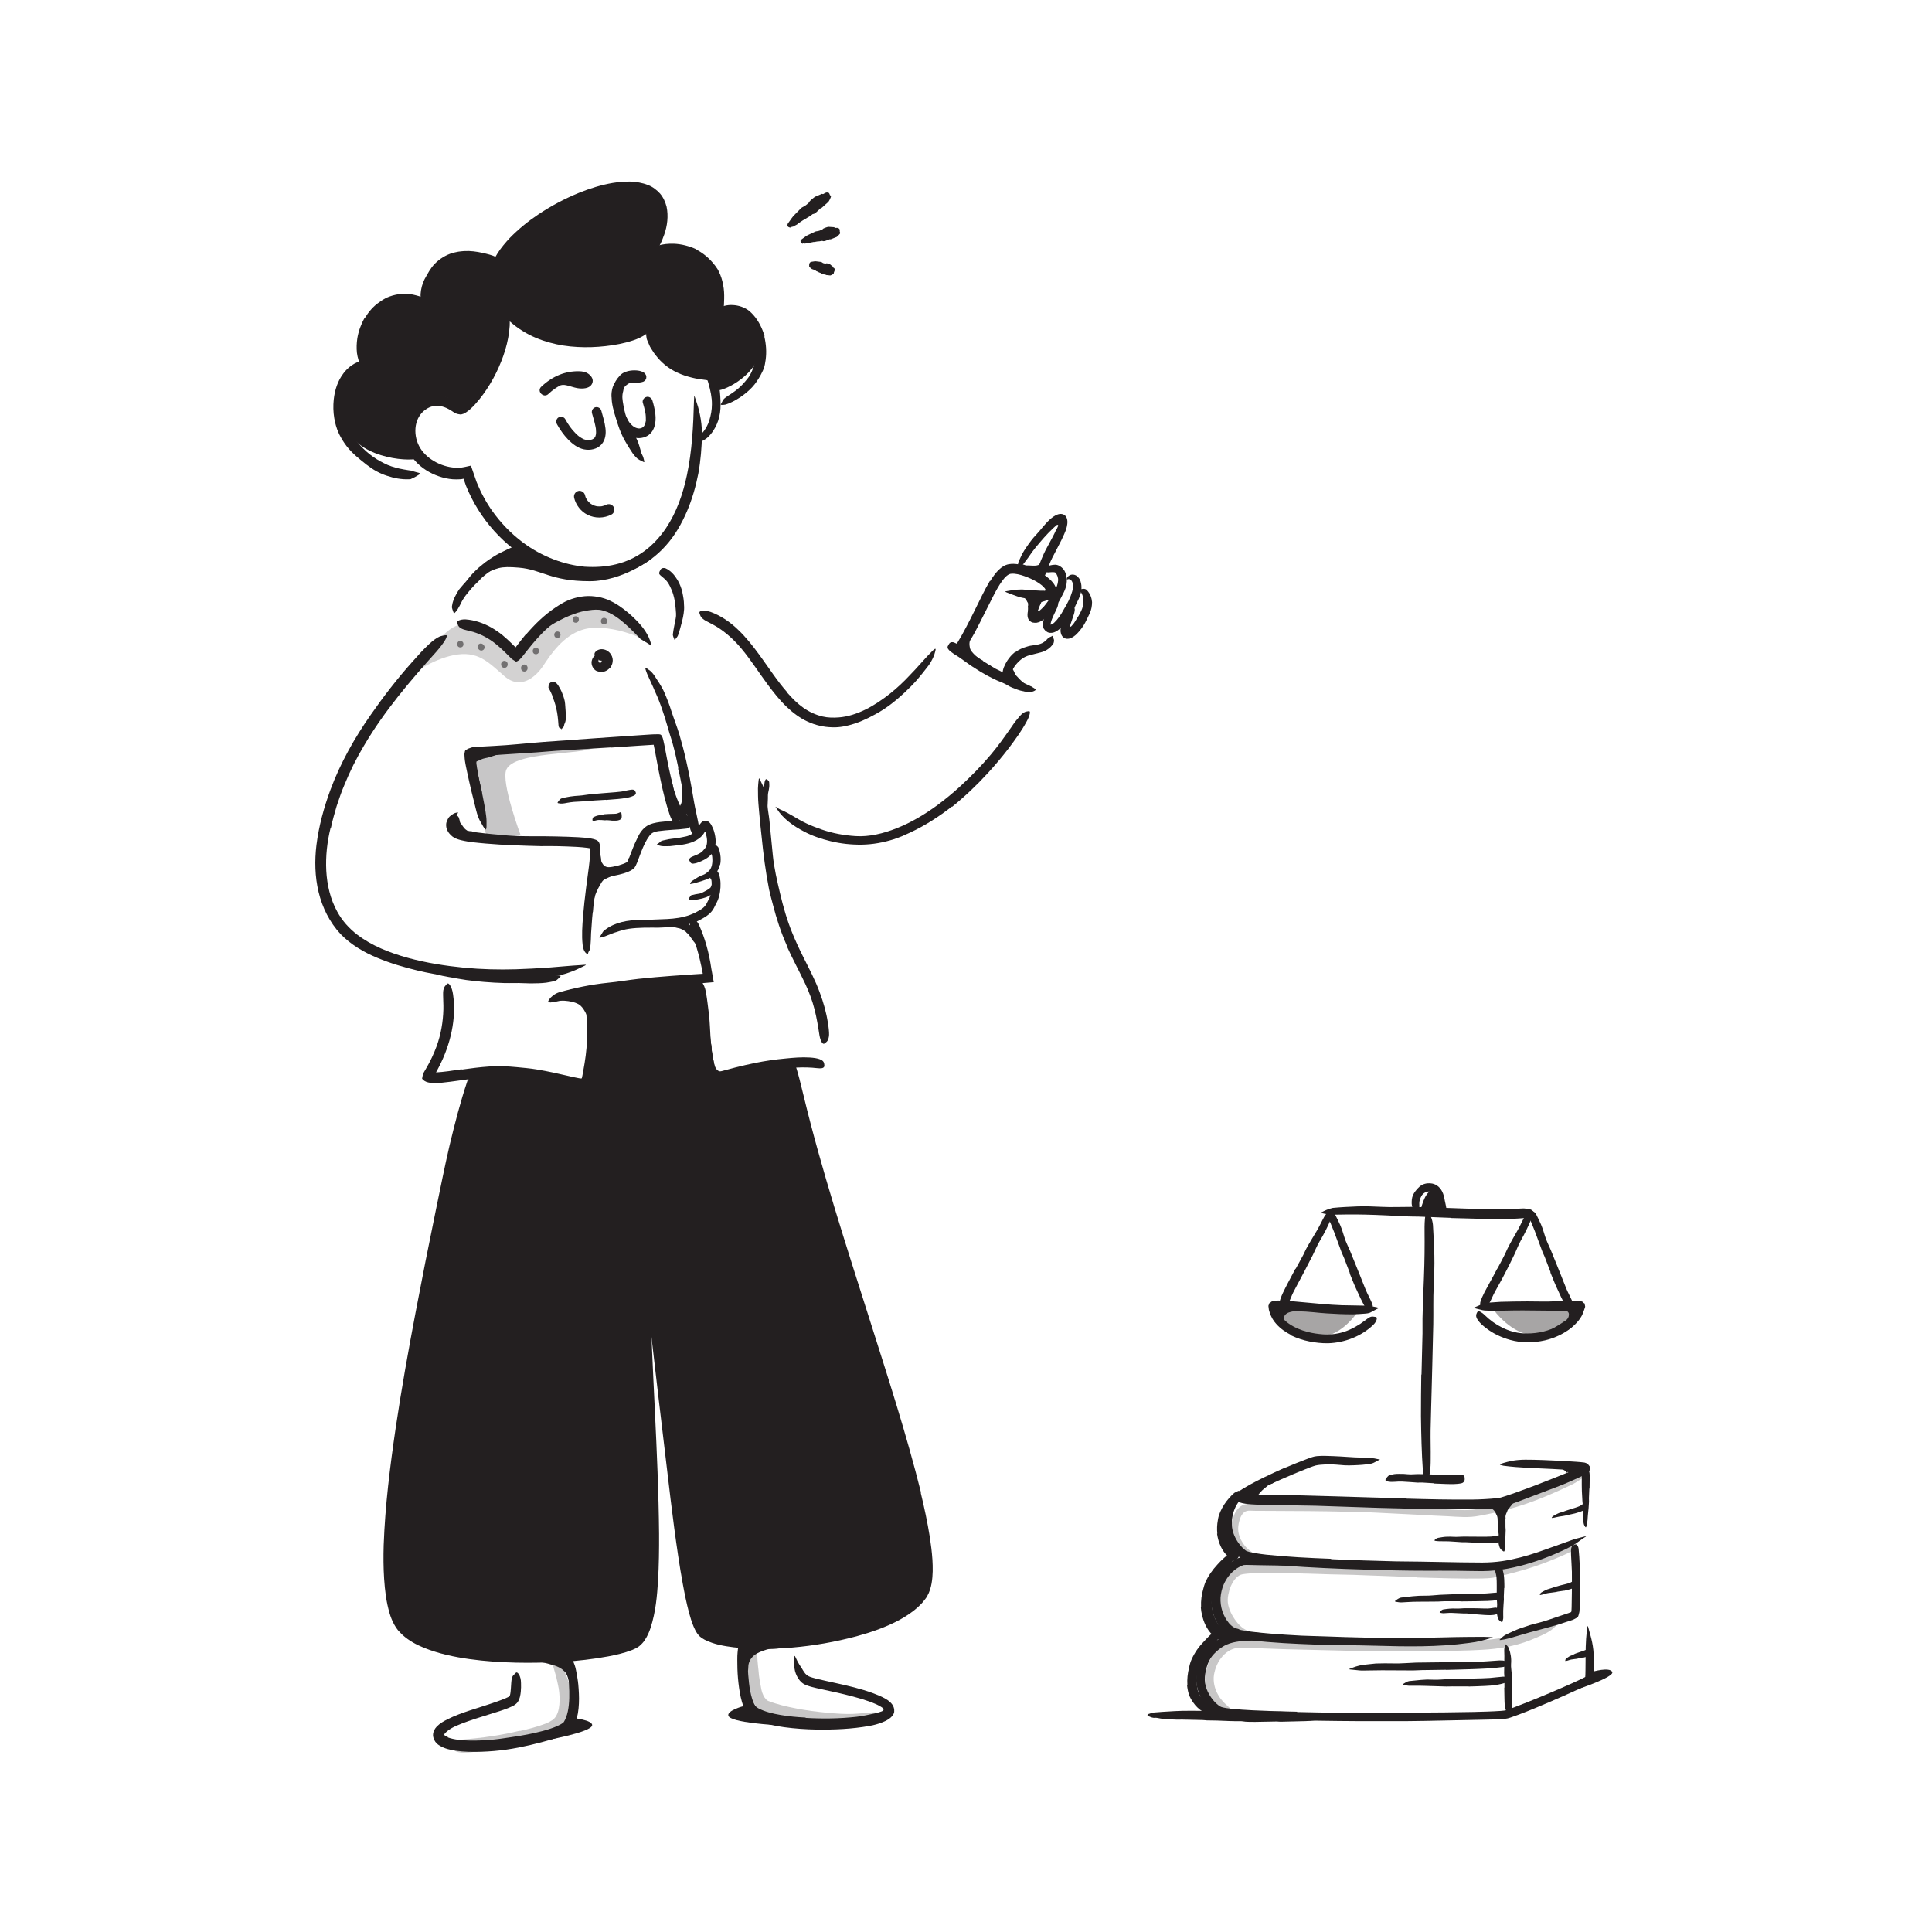 <?xml version="1.0" encoding="UTF-8"?> <svg xmlns="http://www.w3.org/2000/svg" id="Layer_1" width="520" height="520" viewBox="0 0 520 520"><defs><style>.cls-1{opacity:.2;}.cls-1,.cls-2,.cls-3,.cls-4{fill:#231f20;stroke-width:0px;}.cls-2,.cls-5{opacity:.25;}.cls-3{opacity:.4;}.cls-6{opacity:.55;}</style></defs><path class="cls-4" d="M173.04,108.49c.25.82.48,1.64.63,2.49.02.11.04.22.06.33.01.06.02.13.03.19,0-.04-.04-.31,0-.06s.05.48.06.72c.01.22.02.45.01.67,0,.14.04.58-.05.7.05-.06.05-.26,0-.08-.01.06-.02.12-.03.18-.02.1-.04.2-.07.3s-.06.19-.09.29c-.01.04-.03.08-.05.12-.04.15.13-.25.01-.04-.05.09-.09.17-.14.26-.03.05-.07.09-.09.14-.06.12.07-.1.08-.1-.01,0-.17.2-.2.22-.04.04-.08.08-.12.12-.17.17.03,0,.03-.02,0,.08-.49.29-.55.31.25-.11-.08.01-.17.04-.06.01-.11.03-.17.04-.33.08.13.01-.05,0-.13,0-.26,0-.4,0-.25,0-.04,0,.02,0-.06-.01-.11-.02-.17-.03-.13-.03-.26-.06-.38-.11-.07-.02-.14-.05-.22-.08.18.07.04.01-.05-.04-.14-.07-.28-.15-.41-.24-.05-.03-.1-.07-.15-.1-.31-.21.1.09-.07-.05-.27-.23-.52-.47-.75-.74-.06-.06-.11-.13-.16-.19.09.11.02.03-.02-.03-.1-.14-.19-.28-.28-.42-.1-.16-.19-.32-.28-.49-.03-.06-.06-.11-.08-.17,0-.02-.17-.38-.07-.14-.26-.64-.89-1.16-1.63-.93-.62.2-1.21.94-.93,1.63.63,1.55,1.6,2.89,2.99,3.85s3.13,1.18,4.68.5c2.37-1.03,2.86-3.79,2.58-6.1-.15-1.24-.43-2.45-.8-3.65-.21-.66-.93-1.15-1.63-.93s-1.15.92-.93,1.63h0Z"></path><path class="cls-4" d="M168.23,111.16c.27.98.68,1.97,1.14,2.94.17.35.39.69.56,1.04.63,1.26,1.25,2.52,1.82,3.9.22.62.41,1.24.58,1.85.28.77.28,1.62.36,2.42.01.25-.06.23-.21.05-.15-.18-.42-.52-.66-.92-.52-.69-.72-1.45-1.09-2.15-.18-.35-.33-.7-.46-1.05-.16-.36-.31-.72-.47-1.09-.39-.9-.97-1.76-1.42-2.68-.5-1.01-.97-2.05-1.34-3.14-.23-.66-.4-1.39-.51-2.07-.18-1.01-.38-2.07-.36-3.17,0-.85.14-1.72.49-2.5.1-.16.18-.32.29-.47.43-.55.65-.65.89-.64.06,0,.12,0,.16,0,.15.04.1.33-.04.78-.1.33-.17.67-.22,1-.09.31-.16.61-.19.92-.08.61-.03,1.23.07,1.89.15.97.36,2.18.63,3.09h-.03Z"></path><path class="cls-4" d="M310.97,462.33c-.78.13-1.41-.23-2-.52-.19-.1-.17-.37.05-.45.43-.15.88-.29,1.32-.42.27-.04,4.57-.35,6.02-.4,1.41-.08,2.82-.09,4.23-.08l8.6.02c.64,0,1.27.03,1.91.08,2.18.18,4.36.21,6.54.2.36,0,.74.01,1.09-.05.58-.11,6.5-.06,7.26,0,1.9.16,3.8.26,5.71.37.27.03.56.01.81.11.58.22,1.16.2,1.75.23.82.03,1.63.09,2.45.18.4.04.8.13,1.2.2.36.06.17.24.05.26-.37.07-.07.15-.03.23.01.03.03.06.01.08,0,.01-.31.06-.76.14-.46.08-1.07.18-1.68.29-1.24.17-2.55.36-2.81.37-.13.09-6.99.18-7.77.23-.41.02-.82-.03-1.23-.06-.2,0-5.68.1-5.9.11-1.14-.03-2.28.04-3.4-.16-.22-.04-.45-.03-.68-.03-1.95.02-3.91-.08-5.86-.16-1-.04-2-.03-2.99-.05-.18,0-.36-.03-.54-.05-.23-.02-.45-.05-.68-.05-2.36-.02-4.72-.15-7.08-.11-.54.02-3.14-.24-3.76-.24-.35,0-1.5-.3-1.81-.26Z"></path><path class="cls-4" d="M428.54,449.97s4.68-1.39,5.39.03c.71,1.41-9.86,4.84-9.86,4.84l4.21-2.77.26-2.09Z"></path><g class="cls-5"><path class="cls-4" d="M381.47,424.51l-17.14-.64-6.25-.14c-3.67-.12-7.34-.24-11.01-.31-3.66-.06-7.35-.13-10.95.09-.39.04-.8.06-1.17.12l-.56.09c-.17.03-.3.08-.45.12-.6.23-1.14.71-1.59,1.26-.9,1.14-1.47,2.63-1.75,4.1-.19.97-.22,1.87-.02,2.78.2.92.57,1.83,1.03,2.68.94,1.68,2.19,3.27,3.81,4.09.98.5.98.74-.3.91-1.25.12-3.71-.87-5.11-3.19-.63-1-1.14-2.08-1.48-3.25-.35-1.14-.47-2.57-.27-3.75.16-1.2.49-2.33.96-3.44.49-1.1,1.12-2.18,2.1-3.11.49-.47,1.09-.86,1.77-1.15.82-.28,1.35-.31,1.94-.38,1.13-.1,2.21-.15,3.3-.17,2.16-.04,4.31,0,6.46.07,5.14.17,10.47.16,15.71.3l17.27.58c3.54.11,7.08.22,10.62.33,2.68.06,5.37.13,8.04.13,1.34,0,2.67,0,3.98-.08.68-.04,1.19-.11,1.87-.28l1.94-.46c4.02-.97,7.86-2.19,11.65-3.64.83-.33,1.65-.65,2.49-.98,3.13-1.2,4.17-1.48,5.08-1.14.2.07.45.11.59.19.44.25-.65,1.22-2.93,2.2-3.35,1.5-6.91,2.89-10.63,3.99-1.85.55-3.73,1.05-5.62,1.51-.95.23-1.86.45-2.86.67-1.28.21-2.15.19-3.17.24-5.84.1-11.6-.13-17.38-.27v-.06Z"></path></g><g class="cls-5"><path class="cls-4" d="M385.48,407.88l-16.63-.83c-2.02-.09-4.03-.1-6.05-.16-7.11-.19-14.24-.21-21.38-.24-1.6-.03-3.13.03-4.8-.05-.72-.05-1.32.06-1.79.46-.48.38-.83,1-1.07,1.68-.3.87-.51,1.86-.51,2.73,0,.9.23,1.8.61,2.64.38.84.88,1.64,1.52,2.32.31.35.67.65,1.04.93l.56.41c.19.12.4.22.6.36,1.06.63,1.05.33-.11.49-.57.04-1.48-.06-2.37-.58-.9-.49-1.84-1.3-2.54-2.43-.61-1-1-2.16-1.13-3.36-.06-.6-.05-1.22.03-1.83.09-.6.19-1.11.36-1.68.34-1.08.79-2.31,2-3.23.59-.45,1.35-.7,2.04-.75.69-.06,1.3.07,1.64.05,4.12,0,8.26.05,12.41.15,4.97.12,10.15.03,15.25.17,5.61.17,11.18.5,16.76.74,3.42.17,6.89.3,10.31.52,1.29.06,2.57.09,3.83-.02,1.23-.1,2.51-.41,3.79-.65,2.54-.52,5.05-1.14,7.5-1.9,3.82-1.17,7.43-2.71,11.07-4.28.8-.35,1.58-.7,2.39-1.05.75-.32,1.38-.58,1.91-.78.54-.19.99-.29,1.36-.38.75-.17,1.22-.18,1.62-.11.18.03.41.03.53.06.38.09-.71.96-2.81,2.13-3.21,1.52-6.54,3.05-10.04,4.39-3.49,1.34-7.17,2.44-10.88,3.28-1.38.32-2.77.6-4.16.85-.67.13-1.48.26-2.21.31-.75.06-1.49.07-2.21.06-1.46-.02-2.87-.13-4.25-.21l-4.17-.19v-.05Z"></path></g><path class="cls-4" d="M421.5,396.11c-.13-.14-.29-.29-.49-.4-.07-.04-.15-.05-.22-.1-.26-.18-.55-.36-.85-.46-.14-.04-.27-.05-.41-.07-.18,0-.35,0-.53-.1-.06-.03-.08-.21-.05-.4.03-.19.1-.43.22-.5.2-.1.41-.2.62-.22.21-.01.42.02.63.1.24.1.51.03.77.08.28.06.56.18.84.31.17.08.34.19.5.29.26.18.5.39.73.7.19.21.42.52.51.87.02.08.06.16.06.23-.01.27-.19.32-.72.17l-.36-.11c-.4-.14-.73-.31-.85-.35-.02-.02-.11-.04-.06-.03.06,0,.06.01.1.01.06,0,.15-.02.1,0,0,0,0,0,0,0,0,0-.07.03-.1.05-.03.02-.06.05-.09.08-.05.04-.12.09-.16.14.04-.01-.05-.15-.17-.26l.02-.04Z"></path><path class="cls-4" d="M337.82,400.02c.42-.39.85-.76,1.32-1.1.16-.13.3-.29.49-.39.66-.35,1.34-.65,2.05-.84.31-.08.61-.17.91-.27.38-.12.79-.16,1.2-.06.13.03.14.22.08.46-.06.23-.16.57-.32.7-.28.26-.56.43-.83.6-.14.07-.27.18-.42.23-.15.05-.31.09-.48.14-.41.1-.68.45-1,.72-.37.28-.74.57-1.08.9-.21.2-.42.42-.61.65-.29.35-.58.71-.78,1.12-.15.33-.18.7-.25,1.05-.02.08-.01.16-.04.23-.08.28-.32.27-.83.11l-.36-.11c-.39-.14-.67-.4-.74-.69-.09-.8.18-1.51.6-2.14.3-.48.67-.91,1.06-1.34l.04.03Z"></path><path class="cls-4" d="M403.49,405.57c.24.44.42.87.51,1.3.03.16.09.3.1.46.03.56-.01,1.08-.06,1.57-.01.23-.02.43-.04.65-.02.27-.04.55-.14.81-.03.08-.11.06-.2-.02-.09-.08-.21-.21-.24-.36-.12-.53-.28-1.01-.33-1.5-.02-.3-.21-.57-.33-.82-.16-.27-.24-.57-.42-.81-.09-.16-.22-.29-.34-.42-.21-.17-.41-.38-.69-.44-.21-.08-.46.08-.66.04-.05,0-.1.02-.14.01-.09,0-.14-.07-.18-.2-.04-.12-.06-.25-.08-.42l-.03-.22c-.02-.22.07-.47.26-.72.58-.49,1.31-.32,1.92,0,.48.22.84.65,1.13,1.05l-.03.03Z"></path><path class="cls-4" d="M406.26,405.77c-.2.24-.38.5-.52.78-.04.11-.06.22-.11.33-.2.37-.36.79-.44,1.24-.04.2-.05.4-.05.61,0,.13.04.26.01.39-.03.14-.09.28-.15.43-.05.09-.18.11-.37.07-.19-.04-.51-.13-.66-.28-.22-.27-.28-.58-.36-.89-.06-.31.04-.64.14-.95.14-.37.11-.78.23-1.16.13-.42.35-.81.57-1.17.15-.22.3-.44.46-.64.23-.31.51-.58.75-.88.17-.24.3-.52.45-.78.04-.06.06-.12.12-.16.2-.14.34-.09.65.21l.2.19c.21.22.33.51.31.71-.06.61-.36.89-.62,1.24-.19.25-.41.47-.57.73l-.04-.02Z"></path><path class="cls-4" d="M382.3,326.05s.97-5.19,3.11-5.64c2.14-.45,2.35,5.13,1.32,5.4-1.03.27-4.42.25-4.42.25Z"></path><path class="cls-3" d="M401.98,352.4c0,.3,5.05,6.9,10.79,6.9,4.45,0,9.35-2.98,10.67-5.46,1.31-2.48-8.43-2.19-9.25-2.16l-12.2.72Z"></path><path class="cls-3" d="M365.27,353.28s-3.99,6.15-9.8,6.53c-4.43.29-7.99-1.98-9.12-2.85-1.14-.87-3.61-5.43-3.61-5.43l11.99.6,10.54,1.16Z"></path><path class="cls-4" d="M345.36,351.49c.65-.3,1.27-.42,1.85-.5.21-.03.41-.09.62-.08.74.03,1.43.15,2.1.23.3.03.58.05.88.08.37.02.74.05,1.1.2.11.05.1.21,0,.4-.1.19-.27.44-.48.53-.37.14-.73.27-1.08.36-.36.03-.71.04-1.06,0-.43-.05-.84.14-1.23.24-.43.09-.86.17-1.23.32-.23.09-.44.2-.61.34-.26.2-.52.5-.64.89-.09.3-.02.66,0,.99,0,.07.03.15.03.23-.02.28-.19.34-.79.3l-.41-.03c-.46-.05-.82-.24-.91-.49-.28-.73-.2-1.56.23-2.43.16-.32.37-.64.65-.93.28-.29.63-.52.94-.69l.03.05Z"></path><path class="cls-4" d="M421.23,355.56c.44-.3.79-.67.95-1.14.08-.19.03-.33.08-.47.03-.22.03-.4-.11-.67-.15-.25-.48-.51-.87-.68-.34-.17-.73-.29-1.13-.36-.51-.1-1.04-.1-1.58-.32-.17-.09-.15-.17-.01-.36.14-.21.41-.5.74-.59.59-.14,1.2-.25,1.85-.23.16,0,.33.02.5.04.16.03.33.1.49.16.33.13.66.31.96.57.36.3.75.66,1.01,1.15.28.47.37,1.02.36,1.49-.05,1.02-.49,1.93-1.08,2.63-.36.43-.78.78-1.22,1.08-.68.43-1.41.71-2.11.97-.54.2-1.06.48-1.61.64-.12.04-.24.09-.36.1-.47.04-.65-.13-.8-.53-.03-.09-.07-.18-.1-.27-.08-.27.06-.63.33-.85.4-.35.8-.56,1.19-.8.37-.22.73-.44,1.1-.67.52-.31.98-.63,1.39-.93l.04.04Z"></path><path class="cls-4" d="M200.31,459.16c-.13,0-4.61,1.19-4.28,2.59.45,1.96,13.29,2.59,13.29,2.59l-6.96-3.24-2.04-1.95Z"></path><path class="cls-4" d="M154.13,462.39s5.36.53,5.25,1.96c-.15,1.88-12.58,4.08-12.58,4.08l6.05-3.44,1.29-2.61Z"></path><path class="cls-1" d="M174.83,173.24c-.89-1.42-11.54-5.81-18.09-3.74-5.23,1.65-8.54,6.68-10.53,9.68s-6.07,6.62-10.45,2.81c-4.38-3.81-7.13-6.95-13.68-5.65-5.94,1.19-11.45,5.36-11.45,5.36,0,0,9-14.29,14.24-13.64,5.24.65,10.69,4.89,12.3,6.98s5.22-2.94,5.22-2.94c0,0,4.94-7.72,10.45-9.37,5.51-1.65,11,.23,13.05,1.41,2.05,1.18,8.93,9.09,8.93,9.09Z"></path><path class="cls-4" d="M184.74,250.91c-.47-.41-1.05-.75-1.7-.99-.24-.08-.49-.1-.74-.17-.87-.26-1.82-.36-2.8-.43-.43-.02-.87.03-1.3.09-.28.03-.55.13-.84.09-.29,0-.59-.09-.89-.15-.19-.05-.18-.12-.06-.3.12-.17.33-.57.62-.81.13-.08.26-.21.41-.25l.43-.12c.29-.08.59-.14.89-.19.6-.09,1.22-.15,1.85-.06.75.12,1.54.07,2.32.24.85.18,1.68.49,2.44.94.47.27.91.6,1.31.97.61.56,1.06,1.24,1.51,1.88.34.5.73.96,1.04,1.47.07.11.16.21.21.33.19.44.06.66-.39.94-.11.07-.21.14-.31.19-.36.19-.75.14-1.05-.09-.77-.73-1.31-1.48-1.77-2.19-.36-.52-.72-.98-1.22-1.35l.03-.05Z"></path><path class="cls-4" d="M273.98,184.83c-.36-.35-.71-.71-1.04-1.09-.12-.14-.28-.24-.39-.39-.4-.53-.72-1.13-.95-1.76-.1-.28-.25-.54-.32-.83-.04-.19-.09-.38-.12-.57,0-.2.03-.4.09-.58.04-.12.26-.09.5-.01.24.08.56.19.64.32.39.44.58.85.8,1.44.14.34.45.59.71.88.28.32.58.64.91.94.2.19.41.37.63.54.33.26.67.52,1.04.72.29.16.62.22.93.33.07.02.14.03.21.07.24.13.25.29.11.68l-.1.26c-.13.28-.35.47-.59.49-.68.02-1.33-.17-1.9-.5-.42-.26-.8-.58-1.19-.89l.03-.04Z"></path><path class="cls-4" d="M278.29,153.81c-.42-.02-.82-.11-1.21-.2-.14-.03-.29-.02-.43-.06-.5-.14-.97-.32-1.44-.48-.21-.07-.43-.09-.62-.22-.25-.15-.51-.22-.74-.4-.07-.05-.04-.12.06-.19.1-.07.26-.18.42-.2.27.04.6-.24.84-.16.25.05.5.11.75.21.3.12.64.07.95.08.34.02.7.03,1.04.05.21,0,.43.02.64,0,.32-.02.64-.05.93-.17.22-.1.4-.29.55-.47.03-.04.06-.08.1-.11.13-.1.24-.03.54.3l.2.23c.22.26.31.54.2.74-.32.6-.94.85-1.51.98-.43.09-.86.11-1.28.11v-.04Z"></path><path class="cls-4" d="M276.7,163.13c0-.29.05-.58-.03-.83-.01-.09-.12-.18-.17-.29-.18-.42-.47-.8-.77-1.18-.14-.17-.32-.25-.48-.37-.22-.13-.43-.25-.72-.34-.09-.03-.1-.09-.04-.21.05-.12.21-.34.45-.43.85-.31,1.71,0,2.14.57.26.35.63.58.91.93.32.4.55.95.64,1.43.05.3.05.6.05.89,0,.43-.07.85-.07,1.25.01.31.06.63.06.93,0,.07.01.14,0,.2-.04.25-.18.31-.59.3h-.28c-.31-.03-.56-.17-.66-.36-.15-.28-.26-.55-.36-.8-.1-.26-.07-.5-.09-.73-.01-.34,0-.67-.05-.95h.05Z"></path><path class="cls-4" d="M261,177.79c-.33-.32-.65-.66-.96-1.04-.15-.19-.31-.39-.46-.67-.16-.25-.24-.54-.34-.8-.11-.39-.22-.77-.23-1.15.01-1.33.39-2.45.87-3.48.22-.45.43-.9.64-1.35.22-.59.67-1.08,1.16-1.5.16-.13.19-.08.22.12.03.2.14.6.15.98-.02.16.02.34-.03.48l-.12.43c-.07.28-.15.56-.23.85-.07.27-.15.55-.22.82-.11.26-.22.52-.33.78-.27.63-.21,1.33-.11,1.9.05.31.13.6.29.84.13.25.41.58.66.86.32.36.69.7,1.07,1.03.58.49,1.19.99,1.84,1.39.51.32,1.06.56,1.59.86.12.06.24.12.35.2.42.29.49.51.31.91-.04.09-.08.19-.13.27-.18.28-.49.39-.84.3-1.04-.28-2.14-.68-3.09-1.36-.72-.48-1.42-1.03-2.11-1.64l.03-.04Z"></path><path class="cls-4" d="M204.82,217.26c.02-.64.14-1.29.22-1.92.03-.23.02-.47.05-.7.14-.82.31-1.63.47-2.43.07-.36.1-.72.15-1.07.08-.45.06-.92.37-1.34.12-.13.23-.09.44.06.24.16.5.42.51.68.01.46.07.93,0,1.38-.06.45-.14.9-.25,1.35-.14.54-.08,1.12-.1,1.68-.03.62-.05,1.24-.08,1.86-.02.38-.04.77-.05,1.15,0,.58-.01,1.16.06,1.74.07.44.23.87.32,1.3.02.1.06.19.07.28.05.36-.05.49-.44.63-.09.03-.18.07-.27.09-.3.08-.58-.03-.74-.28-.23-.38-.41-.78-.54-1.2-.1-.42-.16-.85-.2-1.29-.06-.65-.05-1.3-.06-1.95h.04Z"></path><g class="cls-5"><path class="cls-4" d="M217.37,463.8c-2.63-.39-5.26-.84-7.89-1.58-.48-.12-.97-.24-1.46-.38-.49-.15-.97-.24-1.46-.47-.44-.2-.82-.33-1.31-.59-.29-.17-.57-.36-.83-.55-.22-.2-.42-.41-.62-.63-.73-.86-1.17-1.75-1.51-2.63-.69-1.76-.96-3.53-1.09-5.28-.07-.78-.09-1.55-.14-2.33.02-.78.02-1.55.1-2.31.03-.49.08-.98.15-1.47.05-.49.15-.98.27-1.46.06-.24.11-.48.18-.72l.29-.69c.18-.46.44-.9.68-1.33.32-.53.47-.36.62.21.08.29.15.68.26,1.13.06.23.11.47.16.72.03.12.03.25.07.38-.01.12,0,.25,0,.38-.1,1.81.12,3.61.31,5.38.12,1.78.45,3.52.79,5.22.22.99.67,1.98,1.22,2.55.13.11.27.3.38.32.06.03.11.07.17.11l.38.14c.51.19,1,.38,1.55.54,2.35.74,4.89,1.25,7.43,1.69,1.57.26,3.15.49,4.74.65,2.41.26,4.84.49,7.25.52,1.87.03,3.71-.17,5.55-.33.4-.04.8-.1,1.21-.11,1.51-.05,1.97.14,2.36.94.09.18.2.36.25.54.2.6-.41,1.18-1.55,1.45-3.38.79-6.95.8-10.52.7-2.66-.09-5.32-.34-7.98-.64v-.09Z"></path></g><g class="cls-5"><path class="cls-4" d="M139.94,465.89c2.35-.51,4.71-1.15,6.86-1.96.2-.07.39-.15.58-.24l.51-.27c.39-.19.57-.36.83-.49.84-.57,1.42-1.7,1.68-3.07.26-1.36.26-2.89.11-4.42-.08-.68-.17-1.36-.34-2.03-.13-.68-.29-1.36-.45-2.03-.23-.86-.49-1.71-.74-2.58-.21-.88-.38-1.77-.52-2.69-.07-.58.05-.55.48-.2.43.34,1.27.96,1.91,1.86.91,1.67,1.76,3.42,2.31,5.3.47,1.89.82,3.9.54,6.01-.2,1.26-.35,2.57-.91,3.91-.55,1.3-1.56,2.62-2.86,3.32-2.5,1.36-4.95,2-7.45,2.67-1.53.39-3.07.71-4.61,1.03-2.34.45-4.71.76-7.06,1.07-1.84.19-3.63.6-5.56.61-.42.03-.84.04-1.28-.01-.4-.06-.74-.12-1.01-.2-.28-.1-.5-.24-.66-.37-.33-.28-.45-.62-.46-1.09,0-.22-.03-.43,0-.63.12-.68.86-1.08,1.76-1.11,2.85-.26,5.98-.53,9.18-1.05,2.37-.37,4.77-.82,7.12-1.41l.03.09Z"></path></g><path class="cls-4" d="M201.79,442.65c.68-.47,1.45-.8,2.2-1.03.27-.09.53-.22.81-.28.99-.2,1.96-.28,2.92-.26.42.01.84-.01,1.25-.03.53-.04,1.06.07,1.57.27.16.07.13.22,0,.43-.14.2-.38.52-.66.66-.5.27-.98.34-1.46.42-.24.04-.48.08-.72.11-.24,0-.49,0-.74,0-.6-.02-1.15.26-1.7.45-.61.21-1.18.48-1.74.78-.34.19-.68.41-.97.67-.45.39-.89.82-1.16,1.35-.21.41-.25.88-.27,1.31,0,.1,0,.19-.02.28-.08.33-.23.41-.78.44l-.37.02c-.41,0-.74-.21-.84-.6-.29-1.15.21-2.33.86-3.26.49-.7,1.13-1.28,1.8-1.78l.04.04Z"></path><path class="cls-4" d="M201.73,443.64c.79-.58,1.63-1.01,2.51-1.24.32-.09.62-.22.94-.28,1.14-.2,2.25-.12,3.3-.03.47.04.93.04,1.39.05.59-.01,1.17.06,1.73.36.18.09.15.15,0,.3-.12.11-.23.23-.32.32-.13.14-.29.26-.45.3-.59.23-1.16.21-1.72.29-.56.05-1.11.09-1.66.09-.67.01-1.31.24-1.91.45-.67.23-1.32.5-1.93.84-.37.22-.71.48-1.01.79-.44.46-.82,1.03-1.02,1.68-.17.5-.17,1.05-.2,1.59,0,.12,0,.24-.03.36-.12.43-.29.56-.78.58-.11,0-.22.02-.33.02-.36,0-.64-.24-.76-.62-.2-.56-.19-1.13-.15-1.73.04-.6.21-1.22.5-1.82.41-.9,1.1-1.73,1.86-2.35l.04.04Z"></path><path class="cls-4" d="M151.39,449.37c-.58-.46-1.33-.82-2.15-1.1-.3-.11-.62-.15-.92-.25-1.09-.35-2.22-.61-3.38-.71-.51-.06-1.03-.05-1.54-.02-.33.02-.65.06-.98.09-.33-.01-.67-.04-1.02-.12-.25-.19-.2-.1-.07-.37.14-.25.41-.63.79-.85,1.39-.4,2.88-.56,4.32-.23.86.18,1.76.19,2.64.38.96.19,1.92.54,2.84,1.03.56.3,1.09.7,1.57,1.16.73.71,1.18,1.66,1.46,2.57.23.71.46,1.41.59,2.12.03.16.05.31.04.47-.03.58-.21.75-.74.85-.12.02-.24.05-.36.06-.4.04-.74-.2-.91-.58-.3-.57-.41-1.11-.53-1.61-.12-.5-.24-.96-.42-1.35-.24-.57-.62-1.07-1.23-1.49l.03-.05Z"></path><path class="cls-4" d="M152.3,449.04c0-.18-.02-.36-.08-.54-.02-.06-.08-.09-.09-.17-.06-.25-.17-.51-.35-.71-.07-.09-.18-.14-.27-.19-.13-.06-.26-.08-.38-.22-.04-.04,0-.2.07-.35.08-.15.21-.32.32-.33.39-.02.81.07,1.08.36.16.17.41.24.6.38.19.18.34.4.48.62.08.14.15.28.22.42.11.21.14.46.25.67.08.16.27.3.34.49.02.04.05.08.06.12.02.16-.1.23-.53.3l-.3.05c-.33.04-.63.02-.76-.03-.19-.08-.38-.13-.46-.19-.08-.07-.12-.15-.16-.23-.07-.11-.05-.27-.08-.43l.04-.03Z"></path><path class="cls-4" d="M126.44,289.07s-8.29,41.47-10.8,50.53-8.03,44.65-9.06,54.54-2.71,31.21-.92,36.73c1.79,5.53,6.83,11.98,17.31,14.58s38,.79,42.67-1.48,9.46-2.21,8.85-6.08c-.61-3.87.38-16.94.38-16.94l.4-44.42-.16-23.96,4.37,26.97s3.71,40.13,5.01,44.16,2.67,15.57,7.33,16.83c4.66,1.25,18.99,2.85,30.14.09,11.14-2.76,22.87-8.46,25.73-11.61,2.86-3.16,1.73-13.7,1.73-13.7l-13.55-51.45-17.34-52.35-5.31-24.95s-21.66,4.89-21.43,1.93c.46-5.69-2.93-24.67-2.93-24.67,0,0-33.16,1.65-31.63,3.51,3.43,4.18,3.19,24.67-.53,23.66-6.61-1.81-30.25-1.91-30.25-1.91Z"></path><path class="cls-4" d="M190.75,287.04c-.16-.68-.23-1.35-.28-2.01-.02-.24-.08-.47-.09-.71-.04-.84-.03-1.68-.06-2.5,0-.37-.06-.73-.08-1.09-.02-.46-.05-.93.03-1.4.03-.15.15-.14.32-.04.16.11.39.31.49.56.39.91.43,1.83.46,2.78,0,.57.18,1.13.28,1.69.11.61.24,1.22.37,1.82.09.36.18.74.31,1.04.2.46.5.87.95,1.09.35.17.77.18,1.18.18.09,0,.19-.02.28,0,.34.04.43.2.45.66,0,.11.01.21,0,.32-.01.35-.21.62-.52.71-.88.18-2.03-.06-2.96-.92-.68-.62-1.01-1.52-1.18-2.17h.04Z"></path><path class="cls-2" d="M159.74,201.26c-3.18,1.91-21.31.98-23.46,5.88-1.48,3.37,3.85,17.66,3.85,17.66l-8.94,1.14s-5.79-21.36-4.59-23.1,16.07-1.58,16.07-1.58h17.06Z"></path><path class="cls-4" d="M129.18,262.2c1.79.23,3.59.39,5.39.5l1.98.06c2.33.12,4.66.21,6.99.18,1.03-.02,2.07-.09,3.09-.2,1.32-.07,2.61-.32,3.94-.17.42.03.4.17.1.47-.15.15-.37.35-.65.58-.28.26-.61.42-1,.49-.68.15-1.36.27-2.04.38-.68.1-1.37.11-2.05.15-1.37.06-2.74.05-4.12-.02-1.65-.09-3.35.01-5.04-.03-1.85-.05-3.7-.16-5.54-.31-1.14-.11-2.27-.2-3.4-.35-.86-.09-1.72-.2-2.57-.36-.86-.13-1.71-.28-2.55-.45-.66-.11-1.32-.21-1.98-.36-.66-.14-1.33-.22-1.97-.49-.28-.1-.57-.19-.85-.3-1.04-.51-1.29-.88-1.25-1.34,0-.11,0-.23.03-.32.1-.32.64-.35,1.32-.14,2.13.47,4.43.92,6.81,1.27,1.77.23,3.55.54,5.36.7v.05Z"></path><path class="cls-4" d="M150.02,269.35s3.53-.31,5.74.96c1.33.77,2.31,3.06,2.78,4.57,1.22,3.96.71-8.05-1.32-7.57-2.02.49-7.2,2.03-7.2,2.03Z"></path><path class="cls-4" d="M185.63,211.48c0,.77-.04,1.54-.08,2.3-.02.28.03.55,0,.84-.09,1.01-.34,2.08-.93,3.08-.14.23-.31.46-.55.67-.24.2-.62.35-.97.32-.47-.02-.85-.32-1.03-.59-.2-.28-.29-.58-.33-.87-.02-.19.15-.22.4-.18.24.04.61.13.81.21.08.04.16.06.2.04.01,0,.02-.01.02-.02l-.03.07s-.02.07-.02.06c0,0,0-.02,0-.03h0s0-.06,0,.03h0s0,0,0,0c0,0,0-.02-.02-.06,0-.07-.23-.32-.17-.26.08-.06.28-.5.45-.92.2-.52.15-1.16.15-1.8.01-.72.02-1.44,0-2.16-.01-.45-.03-.89-.07-1.34-.07-.67-.13-1.35-.27-2.01-.11-.51-.37-.98-.55-1.46-.03-.11-.08-.21-.09-.32-.08-.42.06-.59.44-.8.09-.05.17-.1.26-.14.27-.12.63-.04.89.22.18.2.37.41.53.62.13.23.24.46.34.7.2.48.35.98.48,1.49.14.76.17,1.55.21,2.32h-.05Z"></path><path class="cls-4" d="M186.27,217.04c-.1.3-.22.6-.37.9-.06.1-.07.22-.15.32-.26.35-.58.64-.89.89-.15.12-.26.22-.4.34-.16.14-.35.3-.61.27-.08,0-.18-.22-.26-.47-.08-.24-.18-.52-.16-.6.04-.14.07-.28.12-.39.04-.11.17-.16.3-.25.18-.09.15-.3.21-.46.06-.18.18-.36.24-.57.04-.13.09-.26.11-.4.03-.21.09-.43.04-.66-.05-.17-.17-.33-.25-.5-.02-.04-.05-.07-.06-.11-.02-.14.1-.2.58-.28l.32-.05c.36-.05.68-.02.82.07.42.29.6.64.57,1.04,0,.29-.06.6-.11.91h-.05Z"></path><path class="cls-4" d="M163.63,235.32c-.75-.11-1.59-.39-2.25-.98-.24-.21-.48-.42-.64-.68-.53-.96-.46-1.91-.44-2.73,0-.36.04-.72.05-1.06,0-.43.02-.75.03-1.31,0-.14.06-.14.19-.06.13.08.37.26.51.51.24.45.43.92.58,1.35.11.44.11.84.15,1.22.02.48.35.82.53,1.11.22.31.57.56,1.07.68.3.07.63.12.97.11.52,0,1.08-.06,1.61-.2.42-.09.79-.3,1.18-.46.08-.04.17-.07.26-.09.34-.06.48.01.68.32.04.07.09.14.13.21.12.23.07.5-.14.73-.31.36-.67.61-1.07.82-.39.22-.81.38-1.25.45-.65.12-1.38.18-2.15.11v-.05Z"></path><path class="cls-4" d="M126.37,207.55l-.22-1.46-.05-.38c-.04-.22-.05-.43-.06-.64-.03-.43.03-.8.21-1.15.31-.43.88-.74,1.45-.96,1.29-.42,2.47-.73,3.75-.94.56-.1,1.11-.21,1.67-.31.7-.12,1.51-.26,2.26.2.23.14.1.27-.13.45-.23.15-.52.52-.84.63-1.2.23-2.45.86-3.82,1.07-.41.08-.81.22-1.2.39-.36.16-.87.42-.9.41-.08.03-.17.05-.24.11-.03.08-.03.16-.03.26,0,.07,0,.05,0,.18l.04.35.1.7c.09.58.18,1.17.28,1.75.16.88.3,1.78.51,2.66.19.68.4,1.34.49,2.04.02.16.06.31.06.47.02.6-.12.83-.49.95-.09.03-.17.06-.25.08-.28.03-.51-.17-.69-.53-.3-.58-.57-1.12-.85-1.67-.23-.58-.35-1.2-.51-1.82-.22-.92-.4-1.87-.61-2.82h.05Z"></path><path class="cls-4" d="M180.96,217.41c-.33-.84-.54-1.72-.71-2.58-.07-.31-.17-.61-.22-.92-.17-1.11-.27-2.21-.39-3.29-.03-.49-.07-.96-.1-1.44-.05-.61-.05-1.23-.12-1.83-.03-.38.19.07.46.73.27.58.54,1.16.78,1.73l.18.43c.04.15.07.3.1.45.06.3.12.6.16.9.11.73.42,1.43.66,2.12.26.77.56,1.51.87,2.25.19.46.39.91.63,1.34.36.65.75,1.3,1.26,1.83.4.41.92.68,1.41.94.11.06.23.09.33.15.32.3.33.53.07,1.08-.06.13-.11.25-.17.37-.21.4-.6.6-1.05.53-1.28-.3-2.17-1.31-2.9-2.33-.54-.77-.94-1.61-1.3-2.45l.05-.03Z"></path><path class="cls-4" d="M158.16,239.82c.31-.78.67-1.53,1.07-2.25.13-.25.25-.58.43-.85.7-.94,1.62-1.7,2.63-2.22.44-.23.88-.47,1.34-.65.3-.11.59-.28.93-.26.17,0,.33,0,.49.04.16.01.33.18.48.27.19.16.14.28,0,.59-.07.16-.16.37-.25.64-.09.22-.18.38-.28.47-.18.19-.37.25-.57.31-.19.08-.39.15-.59.24-.39.17-.78.37-1.21.6-.52.28-.76.86-1.07,1.36-.36.59-.71,1.27-1,1.93-.17.42-.35.84-.47,1.28-.2.66-.38,1.35-.47,2.04-.08.54-.02,1.09-.03,1.64,0,.12.01.24,0,.36-.07.45-.29.57-.74.61-.11,0-.21.03-.31.03-.34,0-.61-.22-.77-.57-.19-.52-.26-1.03-.31-1.57-.04-.53-.06-1.08.04-1.62.13-.81.35-1.62.61-2.43l.06.02Z"></path><path class="cls-4" d="M123.69,224.49c-.32-.38-.59-.77-.83-1.19-.09-.15-.19-.28-.25-.45-.2-.58-.32-1.17-.39-1.75-.04-.25-.09-.5-.15-.73-.1-.31-.06-.65.12-.95.12-.1.21-.08.44,0,.23.07.53.18.64.31.24.22.23.45.33.68.08.23.13.46.17.72.03.32.3.53.48.78.2.27.36.58.59.84.14.17.28.33.45.47.25.21.51.42.83.52.24.08.53-.03.76.01.05,0,.11,0,.16,0,.18.04.22.22.21.7v.32c-.02.34-.16.66-.39.78-.17.09-.35.17-.52.21-.18.05-.37.09-.53.05-.34-.06-.66-.19-.96-.35-.45-.24-.83-.58-1.19-.93l.03-.04Z"></path><path class="cls-4" d="M152.62,163.35c1.42-.56,2.88-1.04,4.46-1.34.57-.12,1.14-.25,1.72-.27,2.04-.06,4.08.26,5.96,1.01.83.33,1.66.71,2.4,1.23.47.33.96.66,1.31,1.14.39.44.57,1.04.74,1.58.09.35-.04.36-.4.26-.24-.06-.49-.13-.7-.18-.16-.03-.31-.06-.45-.09-.08-.01-.14-.04-.23-.05l-.17-.1c-.45-.2-.81-.45-1.2-.68-.4-.21-.81-.4-1.23-.57-.82-.4-1.72-.73-2.68-1-1.16-.32-2.44-.2-3.64-.03-1.32.15-2.67.51-4.01.99-.82.29-1.64.63-2.44,1-1.21.57-2.41,1.19-3.55,1.9-.87.56-1.65,1.23-2.41,1.89l-.5.44c-.65.52-.92.6-1.36.4-.1-.04-.21-.08-.29-.13-.28-.17-.23-.63.15-1.19,1.18-1.59,2.73-2.99,4.4-4.18,1.29-.82,2.68-1.48,4.09-2.1l.03.06Z"></path><path class="cls-4" d="M175.6,150.18c-.38.28-7.92,6.25-16.88,6.25-10.6,0-12.79-3.12-19.06-3.65-5.21-.44-5.85.05-10.11,2.11-4.36,2.11-.14-2.35-.14-2.35l7.58-3.98,3.34-.82,7.78,4.17s5.95,1.51,8.22,1.41,11.04-.5,11.04-.5l8.23-2.63Z"></path><path class="cls-4" d="M113.1,123.16c-1.76,1.35-15.88.49-19.46-7.36-5.1-11.21,1.46-16.6,1.46-16.6l3.39-.65s-2-4.47-.46-7.91c1.53-3.44,5.12-8.29,7.52-8.88s8.25,0,8.25,0c0,0,.22-4.24,2.32-7.15s6.51-5.71,8.63-5.43,8.16,1.51,8.16,1.51c0,0,1.76-3.17,6.19-6.79,4.43-3.62,14.9-11.41,18.35-11.61s13.65-3.02,15.82-1.61c2.17,1.41,4.57,2.54,4.43,4.52-.14,1.98-.17,8.88-1.14,9.81s-1.54,3.89-1.54,3.89c0,0,8.19-2.24,10.87-1.12s7.65,8.73,7.86,9.95.04,6.85.04,6.85c0,0,4.07-1.71,6.49-.13,2.28,1.48,4.23,5.2,4.23,9.02,0,7.13-9.47,11.73-11.37,11.59-1.9-.14-1.75-3.81-1.75-3.81,0,0-7.24.04-9.9-2.38s-6.55-10.2-6.55-10.2c0,0-.16,1.63-8.58,2.31-8.43.67-18.11-.43-19.33-.82-1.22-.39-10.96-5.96-10.97-5.7s.44,4.79-2.01,10.24c-2.45,5.45-5.21,13.89-7.75,14.88-2.54.99-5.29-4.39-9.14-2.34-3.85,2.06-4.41,1.35-5.54,4.46s-1.41,3.25-.85,5.65,2.33,5.83,2.33,5.83Z"></path><path class="cls-4" d="M323.27,432.46c-.07-1.63.14-3.28.59-4.79.16-.55.28-1.12.5-1.65.81-1.85,1.97-3.48,3.29-4.9.56-.65,1.18-1.25,1.81-1.81.79-.74,1.74-1.32,2.77-1.67.32-.11.41.13.36.55-.06.41-.2,1.05-.54,1.52-.59.85-1.22,1.58-1.82,2.33-.67.68-1.32,1.4-1.96,2.15-.77.91-1.16,2.09-1.51,3.21-.41,1.24-.64,2.53-.63,3.84,0,.81.08,1.62.27,2.41.28,1.2.71,2.39,1.42,3.39.55.78,1.33,1.34,2.08,1.82.16.11.35.19.51.29.64.33.55.89.37,1.55-.05.16-.08.32-.13.46-.09.24-.25.4-.51.52-.26.11-.64.22-1.03.16-2.05-.74-3.77-2.51-4.7-4.56-.72-1.52-1.1-3.17-1.22-4.82h.07Z"></path><path class="cls-4" d="M319.59,453.54c-.11-1.58.07-3.15.44-4.64.13-.54.23-1.1.42-1.62.72-1.84,1.78-3.51,3.07-4.91.57-.62,1.14-1.25,1.72-1.83l.57-.56c.2-.17.43-.32.65-.47l.35-.21c.14-.04.27-.08.41-.12.28-.07.52-.18.79-.25.33-.09.37.06.3.43-.05.25-.1.51-.15.73-.03.14-.05.32-.08.49,0,.09-.04.16-.04.27l-.11.18-.42.62c-.13.21-.33.35-.48.53-.33.34-.64.7-.96,1.05-.3.36-.61.72-.91,1.08-.32.35-.64.71-.96,1.08-.77.89-1.13,2.05-1.49,3.17-.39,1.23-.61,2.53-.62,3.83,0,.8.07,1.61.25,2.39.23,1.04.94,2.16,1.77,3.02.66.68,1.47,1.17,2.27,1.5l.51.22c.61.3.76.46.85,1.04.02.13.06.25.07.37.06.35-.37.77-1.14.73-.56-.02-1.13-.1-1.65-.31-.51-.21-1-.46-1.46-.77-.92-.6-1.71-1.36-2.35-2.27-.48-.67-.91-1.38-1.23-2.3-.17-.52-.22-.84-.31-1.26-.08-.4-.13-.8-.17-1.2h.06Z"></path><path class="cls-4" d="M426.11,446.11c-.4.07-.81.14-1.21.22-.14.03-.27.1-.42.13-.52.09-1.07.1-1.58.21-.23.04-.45.11-.66.18-.28.09-.55.19-.85.22-.09,0-.12-.09-.09-.23.03-.14.1-.33.24-.44.49-.36.99-.72,1.56-.89.35-.1.64-.35.99-.47.38-.14.76-.27,1.14-.4.24-.08.47-.16.71-.24.35-.13.72-.23,1.05-.4.26-.13.47-.37.7-.57.05-.04.09-.1.15-.14.2-.12.32-.05.57.45l.16.3c.15.31.23.75.1.9-.35.5-.84.72-1.35.9-.38.13-.79.2-1.18.31l-.02-.04Z"></path><path class="cls-4" d="M389.18,449.42l-6.5.09c-.79.01-1.58.1-2.37.09-2.79-.01-5.58-.03-8.37-.04-1.24.02-2.48.03-3.71.05-.79,0-1.58.07-2.37-.02-.79-.06-1.59-.15-2.38-.24-.49-.06-.43-.11-.02-.26.41-.14,1.17-.48,2.07-.71.4-.08.8-.22,1.2-.26l1.2-.14,2.4-.25c1.61-.05,3.22-.06,4.85-.02,1.94.05,3.96-.15,5.94-.22l6.56-.08,4.04-.04c2.04-.03,4.08-.02,6.11-.09,1.57-.05,3.11-.21,4.67-.3.34-.02.68-.06,1.02-.07,1.28-.02,1.69.08,1.96.63.06.11.14.22.18.31.12.29-.4.77-1.33.85-2.76.36-5.67.47-8.6.57-2.18.06-4.36.12-6.54.18v-.05Z"></path><path class="cls-4" d="M395.23,453.89c-1.47,0-2.93.03-4.4,0-.54,0-1.07.05-1.61.03-1.89-.06-3.79-.11-5.67-.17-.84-.04-1.68-.03-2.51-.03h-1.6c-.54.02-1.07-.14-1.61-.22-.33-.07-.29-.18,0-.36.28-.16.79-.55,1.4-.67,1.08-.12,2.16-.23,3.24-.32.54-.04,1.08-.08,1.63-.1.54,0,1.09.02,1.64.04,1.31.07,2.67-.1,4.01-.16,1.47-.07,2.95-.09,4.42-.11l2.73-.05c1.38-.04,2.76-.05,4.12-.15,1.06-.09,2.1-.23,3.15-.31.23-.02.46-.06.69-.03.44.04.72.09.93.2.2.12.32.25.42.4.04.07.1.13.13.19.04.1-.02.19-.17.32-.15.13-.39.31-.7.41-1.84.68-3.8.89-5.78.97-1.47.08-2.95.11-4.43.16v-.05Z"></path><path class="cls-4" d="M404.92,454.22c0-.96.01-1.92-.01-2.89,0-.35-.08-.7-.07-1.05.02-1.25.05-2.51.05-3.76.02-.56.01-1.12-.01-1.67-.04-.71-.04-1.42.29-2.15.1-.23.07-.19.2-.01.07.09.19.22.36.37.14.15.27.33.36.53.52,1.4.74,2.8.61,4.27-.06.88.13,1.77.18,2.66.04.98.05,1.97.06,2.95v1.82c.02.92-.02,1.84,0,2.76,0,.36.05.71.09,1.06.02.35.03.71.04,1.06,0,.16,0,.31-.03.46-.08.58-.28.75-.65.85-.08.02-.16.05-.24.06-.22.04-.51-.22-.66-.64-.22-.62-.38-1.25-.49-1.88-.05-.63-.07-1.27-.08-1.91-.02-.96-.03-1.92-.05-2.88h.05Z"></path><path class="cls-4" d="M349.12,460.79c7.85.19,15.71.27,23.57.26,2.87-.03,5.74-.06,8.6-.1,5.05-.03,10.11-.06,15.15-.17,2.52-.06,5.05-.12,7.53-.29.29-.03.62-.05.89-.09.26-.03.47-.07.77-.18.57-.19,1.16-.41,1.75-.63l3.52-1.37c4.16-1.65,8.32-3.42,12.37-5.23l1.94-.9.95-.46.33-.17c.06-.04.14-.07.18-.13.03-.13.05-1.02.06-1.7l.02-2.14c.03-2.86-.03-5.71.38-8.57.13-1.78.2-1.55.58-.05.41,1.5,1.32,4.28,1.23,7.6,0,1.47,0,2.93-.06,4.44l-.02.34c0,.18-.04.36-.07.53-.08.34-.08.73-.38.92-.19.28-.51.45-.82.64l-.62.31-2.02.95c-2.67,1.24-5.35,2.41-8.05,3.57-2.7,1.15-5.4,2.29-8.17,3.33-.7.26-1.39.52-2.12.76l-.58.18c-.23.07-.46.11-.7.14-.49.08-.8.08-1.21.12-1.51.09-2.98.12-4.46.15-7.07.11-14.4.35-21.62.4-7.93.04-15.87,0-23.8-.13-4.88-.08-9.77-.2-14.65-.41-1.85-.08-3.7-.18-5.56-.31-1.86-.16-3.69-.28-5.62-.67-.24-.05-.54-.17-.8-.26-.25-.11-.45-.25-.67-.38-.42-.28-.82-.58-1.18-.91-.74-.66-1.38-1.41-1.92-2.22-1.09-1.63-1.75-3.55-1.86-5.52-.05-1.56.22-3.01.63-4.44.43-1.43,1.12-2.83,2.1-3.99.98-1.17,2.13-2.12,3.42-2.9,1.35-.8,2.83-1.22,4.29-1.47,1.29-.21,2.56-.31,3.85-.31,2.39.05,3.92.3,4.99.53,1.06.23,1.65.5,2.11.83.21.15.49.3.61.42.41.41-1.55.57-4.89.44-2.47-.02-4.97,0-7.25.54-1.15.28-2.15.69-3.07,1.34-.98.67-1.85,1.45-2.53,2.33-.68.89-1.16,1.89-1.47,3.01-.31,1.11-.52,2.38-.48,3.41.06,2.19,1.19,4.34,2.73,5.98.3.29.6.57.92.81.3.24.7.47.85.49.66.19,1.68.36,2.61.45,1.91.2,3.88.32,5.85.42,3.94.2,7.9.31,11.86.38v.06Z"></path><path class="cls-4" d="M420.96,428.13c-.54.1-1.1.15-1.64.24-.2.03-.38.1-.58.13-.7.12-1.41.17-2.11.28-.31.05-.61.14-.91.22-.38.12-.75.24-1.15.3-.12.02-.15-.07-.09-.21.06-.14.18-.35.38-.48.72-.44,1.46-.83,2.26-1.03.48-.13.95-.32,1.43-.48.53-.16,1.06-.3,1.6-.44.33-.08.66-.16.99-.24.49-.13,1-.24,1.47-.43.36-.15.69-.39,1.01-.6.07-.05.14-.11.21-.15.27-.15.41-.07.65.34.06.09.12.18.17.28.17.33.16.65-.03.84-.57.55-1.29.82-2.01,1.04-.54.16-1.09.28-1.63.41v-.04Z"></path><path class="cls-4" d="M425.25,431.22l-.08,1.67-.08.97c-.11.47-.21.95-.41,1.36-.32.25-.71.43-1.08.63-.09.04-.19.11-.28.13l-.18.06-.35.12c-.47.16-.92.29-1.38.44-.72.22-1.42.49-2.14.7-2.54.71-5.07,1.41-7.62,2.07-1.13.29-2.24.66-3.35.98-1.44.38-2.83.88-4.34,1.05-.47.06-.43,0-.11-.29.22-.2.44-.41.65-.61.28-.23.62-.45,1.01-.64,1.39-.65,2.76-1.32,4.21-1.78,1.43-.5,2.88-.96,4.38-1.3,1.78-.43,3.55-1.12,5.32-1.7l1.98-.66.97-.34.29-.1c.07-.02.14-.05.2-.09.08-.11.07-.23.1-.4.02-.31.03-.62.04-.94l.06-3.77c0-1.92.05-3.84.01-5.75-.03-1.48-.17-2.94-.22-4.42-.01-.33-.04-.65-.03-.98,0-1.22.26-1.61.83-1.82.13-.05.25-.11.37-.14.36-.08.8.45.87,1.31.26,2.57.34,5.3.39,8.05.03,2.05.05,4.1.02,6.18h-.06Z"></path><path class="cls-4" d="M393.04,430.98c-1.46-.01-2.92-.02-4.38,0-.53,0-1.06.07-1.6.08-1.88,0-3.76.05-5.65.04-.84,0-1.68.05-2.5.09l-1.6.09c-.53.05-1.07-.09-1.61-.16-.33-.06-.3-.17-.02-.38.27-.18.77-.6,1.37-.74,2.15-.26,4.3-.56,6.5-.52,1.31.03,2.67-.16,4.01-.24,1.47-.08,2.95-.14,4.43-.18l2.73-.05c1.38-.03,2.77,0,4.14-.06,1.07-.03,2.11-.17,3.17-.24.23-.02.46-.05.7-.05.44,0,.72.03.92.15.19.14.3.33.38.6.04.12.08.24.1.35.03.19-.05.36-.21.53-.16.16-.42.34-.73.36-1.86.28-3.79.29-5.75.32-1.46.02-2.92.03-4.39.05v-.05Z"></path><path class="cls-4" d="M397.11,434.46c-.8-.08-1.59-.15-2.39-.2-.29-.02-.58.01-.87,0-1.03-.07-2.06-.12-3.1-.15-.46-.01-.92.01-1.37.04-.29.02-.59.04-.87.06-.29-.01-.59-.07-.89-.13-.19-.04-.17-.14-.02-.3.14-.15.41-.43.74-.57,1.18-.2,2.38-.33,3.59-.26.72.04,1.47-.07,2.21-.09.81-.02,1.63-.02,2.44,0,.5.01,1,.02,1.5.03.76.01,1.52.07,2.28.05.59-.01,1.17-.13,1.75-.2.13-.02.26-.05.39-.05.48.01.62.22.69.69.02.11.04.22.04.32.02.34-.2.66-.55.81-1.03.3-2.09.21-3.16.16-.8-.06-1.6-.12-2.4-.18v-.04Z"></path><path class="cls-4" d="M404.85,427.42c-.03.76-.06,1.53-.1,2.29-.01.28.03.55.02.83-.06.98-.15,1.97-.18,2.95,0,.43-.02.87,0,1.3,0,.28.04.55,0,.83-.04.28-.12.56-.2.84-.06.18-.19.16-.39.03-.19-.13-.54-.38-.72-.69-.24-.55-.31-1.11-.42-1.67-.05-.56,0-1.13.07-1.71.09-.69-.05-1.39-.07-2.09-.03-.77-.02-1.53-.01-2.3,0-.47,0-.95,0-1.42-.01-.71,0-1.43-.07-2.14-.06-.55-.23-1.08-.36-1.62-.03-.12-.07-.23-.09-.35-.06-.45.06-.6.62-.73.12-.03.25-.07.37-.09.4-.07.8.09.94.41.43.95.54,1.97.6,3,.04.76.04,1.54.05,2.3h-.05Z"></path><path class="cls-4" d="M333.51,438.58l.45.13.51.09,1.02.17c.67.13,1.38.19,2.08.28,1.39.18,2.81.29,4.22.42,2.83.24,5.68.41,8.53.56,2.08.1,4.16.11,6.24.2,7.34.28,14.69.45,22.04.44,3.26,0,6.54-.12,9.77-.17,2.08-.08,4.16-.08,6.24-.12l3.13-.02c1.04-.02,2.08-.02,3.13.05,1.3.08,1.13.1.05.39-1.08.33-3.07.92-5.47,1.19-8.49,1.17-17.03.99-25.61.75-5.13-.16-10.48-.12-15.73-.3-5.78-.21-11.55-.47-17.34-1.14-1.79-.24-3.56-.41-5.47-1.1-1.89-.88-3.19-2.47-4.02-4.18-1.27-2.58-1.64-5.62-.92-8.4.66-2.76,2.23-5.34,4.51-7.06.88-.67,1.84-1.23,2.94-1.59l.44-.11c.16-.02.35-.04.49-.05l.81-.02,1.56.02c2.06.05,4.1.13,6.15.23.9.04,1.79.09,2.7.13,3.37.2,4.43.49,5.12,1.04.16.13.37.25.45.37.3.36-1.1.66-3.58.64-3.66-.06-7.41-.12-11.21-.18-.89.01-2.04-.04-2.35.13-.66.24-1.4.66-2.03,1.16-1.3,1.01-2.31,2.37-2.98,3.89-.49,1.11-.79,2.42-.87,3.6-.06,1.21.11,2.46.49,3.63.39,1.17,1,2.27,1.73,3.16.36.45.78.82,1.22,1.1.22.16.44.24.67.35l.9.24v.06Z"></path><path class="cls-4" d="M327.64,412.78c-.12-1.2-.08-2.42.14-3.58.08-.42.13-.85.26-1.26.48-1.44,1.21-2.74,2.08-3.89.4-.51.82-.98,1.25-1.44.28-.29.57-.57.88-.82.34-.22.73-.38,1.11-.53.24-.09.23-.04.15.19-.09.22-.17.7-.32,1.13-.41.64-.78,1.26-1.1,1.89l-.24.47-.29.44c-.19.3-.38.6-.58.9-.46.74-.59,1.65-.73,2.5-.15.94-.25,1.9-.16,2.87.04.6.13,1.19.3,1.77.25.88.57,1.76,1.1,2.51.41.59,1,1,1.56,1.39.12.09.26.15.38.24.41.36.42.61.04,1.29-.08.15-.15.29-.22.42-.23.4-.82.72-1.34.52-1.49-.63-2.59-2-3.3-3.48-.54-1.11-.86-2.31-1.04-3.52h.06Z"></path><path class="cls-4" d="M423.73,407.37c-.5.13-1.01.22-1.52.33-.18.04-.36.12-.54.15-.66.12-1.3.26-1.97.33-.29.04-.58.11-.86.18-.36.09-.73.17-1.1.2-.12,0-.12-.05-.05-.16.07-.1.21-.27.4-.39.67-.37,1.33-.78,2.07-.96.45-.08.88-.3,1.32-.45.48-.16.97-.31,1.46-.47.3-.09.6-.19.9-.28.45-.15.91-.29,1.34-.49.33-.16.62-.4.93-.61.07-.05.13-.11.2-.14.26-.15.39-.09.62.28.05.08.11.17.15.25.16.3.15.59-.02.76-.5.5-1.14.78-1.8,1.01-.49.18-.99.31-1.49.46v-.03Z"></path><path class="cls-4" d="M397.47,415.23c-.95-.05-1.89-.1-2.84-.14-.35-.01-.69.02-1.03,0-1.22-.06-2.44-.19-3.65-.24-.54-.03-1.08,0-1.62-.02-.69,0-1.38,0-2.07-.11-.22-.03-.19-.18-.02-.35.17-.17.5-.4.89-.47.7-.11,1.4-.26,2.1-.29.7-.03,1.41-.03,2.12.02.85.05,1.73-.06,2.6-.06.95,0,1.91.01,2.87.02.59,0,1.18,0,1.76.01.89,0,1.78.02,2.67-.04.69-.04,1.36-.2,2.04-.31.15-.02.3-.07.45-.08.56-.03.74.15.86.6.03.11.06.21.08.31.05.35-.17.65-.58.83-1.21.39-2.48.41-3.76.43-.95,0-1.9-.03-2.86-.05v-.04Z"></path><path class="cls-4" d="M216.84,462.37c4.53.27,9.13.21,13.64-.29,1.64-.18,3.25-.55,4.8-.88.68-.15,1.34-.32,1.93-.54l.23-.1s.1-.05.14-.08c.09-.06.19-.14.22-.25.06-.23-.12-.44-.3-.59-.02-.02-.15-.11-.29-.2-.13-.09-.27-.17-.42-.25-.28-.17-.6-.31-.91-.47-2.59-1.15-5.5-1.91-8.37-2.63-2.57-.64-5.18-1.14-7.78-1.74-.84-.2-1.67-.4-2.55-.72-.43-.15-.97-.42-1.35-.75-.4-.34-.73-.73-1-1.15-.51-.84-.86-1.73-.98-2.63-.12-.9-.14-1.78-.12-2.64.05-1.08.16-.93.54-.08.2.42.49,1.02.9,1.68.19.33.45.66.66,1,.2.34.4.69.62,1,.37.57.85.92,1.27,1.13.2.1.58.23.95.34.38.11.77.22,1.17.32,1.62.4,3.31.74,4.99,1.12,3.38.75,6.8,1.51,10.2,2.77,1.02.39,2.04.79,3.09,1.36.28.16.49.28.83.51.35.28.71.54.98.88.58.64.83,1.47.75,2.28-.15.82-.78,1.45-1.5,1.94-.19.11-.38.24-.57.34-.18.09-.29.15-.44.22-.28.13-.55.24-.83.35-1.1.42-2.18.71-3.27.9-4.77.86-9.52,1.05-14.27.99-2.92-.05-5.85-.25-8.76-.64-2.21-.31-4.42-.73-6.59-1.56-1.07-.45-2.18-.91-3.1-1.94-.87-1.01-1.32-2.15-1.64-3.25-.5-1.72-.75-3.42-.95-5.12-.19-1.7-.3-3.39-.3-5.09,0-.75-.03-1.48,0-2.23.15-2.79.47-3.67,1.27-4.16.18-.11.36-.27.52-.32.53-.18.9.98.89,2.94.02,2.92.12,5.93.46,8.87.17,1.46.43,2.92.84,4.22.21.63.45,1.25.74,1.67l.2.31c.07.08.14.12.2.18.07.13.34.27.56.41,1.53.84,3.76,1.42,5.93,1.78,2.2.38,4.48.59,6.76.7v.08Z"></path><path class="cls-4" d="M120.55,467.63c1.65.61,3.85.8,5.96.84,2.14.04,4.32-.08,6.5-.29,1.59-.15,3.16-.43,4.75-.65,2.79-.4,5.57-.91,8.28-1.63,1.35-.36,2.68-.78,3.9-1.31.58-.27,1.2-.58,1.57-.88.13-.08.12-.13.2-.18.06-.03.14-.24.21-.35.15-.27.3-.54.4-.85.43-1.06.66-2.27.78-3.49.13-1.22.15-2.47.12-3.7-.04-1.59-.17-3.19-.25-4.81-.09-1.61-.24-3.23-.05-4.89.11-1.04.09-.89.45-.07.38.82,1.33,2.28,1.66,4.15.33,1.65.62,3.33.71,5.04.12,1.71.16,3.45-.02,5.24l-.18,1.35c-.09.46-.2.92-.3,1.37-.16.47-.29.93-.48,1.39l-.34.7c-.06.12-.1.22-.19.36-.11.16-.23.32-.36.48-.5.57-.95.87-1.39,1.13-.45.28-.87.45-1.3.65-.85.35-1.69.65-2.53.89-4.01,1.15-8.09,2.16-12.23,2.76-2.27.33-4.55.52-6.85.6-2.3.07-4.61.06-6.97-.29-1.44-.23-2.92-.51-4.39-1.44-.36-.2-.71-.57-1.02-.93-.14-.21-.27-.44-.39-.66-.09-.24-.15-.5-.21-.75-.1-.52.01-1.08.19-1.55.11-.21.22-.43.35-.63l.41-.51c.89-.91,1.88-1.45,2.86-1.95.98-.5,1.97-.92,2.97-1.31,2-.77,4.01-1.4,6-2.03,1.55-.49,3.08-.99,4.57-1.52.74-.27,1.49-.54,2.18-.84.18-.07.34-.15.5-.23.16-.07.33-.17.38-.2.14-.08.23-.23.26-.38.13-.47.19-1.14.24-1.78.16-2.47.15-3.23.94-3.84.16-.14.28-.33.42-.43.38-.39,1.38.76,1.37,2.81.03.76.02,1.53-.06,2.32-.04.4-.1.81-.2,1.25-.06.23-.1.43-.22.71-.13.31-.26.62-.46.89-.21.27-.47.48-.75.67-.13.11-.29.18-.43.26-.1.05-.22.12-.31.16-.39.19-.77.34-1.13.49-.73.29-1.45.53-2.17.77-2.87.94-5.74,1.75-8.52,2.73-1.03.36-2.04.74-3.01,1.17-.97.4-1.89.92-2.59,1.5-.34.28-.65.58-.76.8-.04.06-.07.11-.07.14,0,.03-.05.07-.02.07,0,0,0,0,0,0-.07-.01-.14-.01-.11-.02,0,0,0,0,0,0h-.01s0,0,0,0h0s0,0,0,0h0s.15-.02.15-.02h0s-.03.01.02.03c.02,0-.02.03.02.05.04.03.07.05.1.09.04.07.24.15.35.24.15.08.36.15.53.23l-.02.07Z"></path><path class="cls-4" d="M287.98,168.64s.12.06.21.02c.02,0,.05-.02.08-.04.04-.03.17-.17.25-.26.18-.2.36-.41.53-.63.25-.32.42-.7.65-1.04.41-.6.79-1.23,1.11-1.88.33-.65.58-1.25.71-1.97.06-.31.08-.63.07-.93,0-.31,0-.62-.04-.91-.05-.38-.16-.73-.3-1.04-.06-.17-.16-.28-.23-.45-.06-.16-.16-.34-.3-.47-.18-.18-.18-.27.13-.41.16-.07.41-.15.74-.15.36-.03.73.11.98.39.88.96,1.27,2.09,1.36,3.18,0,.55-.06,1.08-.16,1.59-.1.5-.29,1.08-.51,1.53-.57,1.1-1,2.21-1.65,3.22-.36.55-.75,1.08-1.2,1.59-.18.2-.57.64-.91.94-.36.31-.73.56-1.1.74-.44.2-.88.3-1.33.26-.45-.05-.9-.32-1.16-.68-.03-.05-.07-.09-.09-.14-.39-.61-.45-1.39-.31-2.19.07-.41.19-.79.3-1.17.11-.31.2-.58.31-.86.33-.86.58-1.73.91-2.57.07-.19.13-.37.21-.55.39-.62.67-.73,1.2-.61.12.03.25.05.36.09.38.14.54.56.46,1.11-.1.82-.42,1.53-.65,2.26-.13.36-.25.72-.36,1.07-.06.18-.11.35-.16.52l-.04.13-.02.06h0s0,.03,0,.03c0,.02-.03,0-.05.08,0,.02,0,.06.03.07l-.02.09Z"></path><path class="cls-4" d="M283.22,168c.83-.56,1.71-1.67,2.41-2.78.28-.41.48-.85.74-1.28.91-1.49,1.74-3.09,2.21-4.74.2-.73.32-1.45.18-2.08-.08-.39-.25-.69-.39-.88-.17-.24-.59-.48-.97-.33-.22.11-.31.12-.24-.24.04-.17.18-.44.48-.67.3-.23.75-.42,1.28-.34.23.03.48.1.71.23.23.15.38.28.54.46.33.33.54.72.65,1.09.24.74.29,1.41.25,2.08-.02.66-.2,1.23-.39,1.79-.19.56-.43,1.08-.69,1.59-.63,1.21-1.09,2.51-1.78,3.7-.76,1.31-1.7,2.51-2.89,3.58-.38.32-.79.63-1.29.87-.48.24-1.22.4-1.84.19l-.17-.05-.61-.38c-.16-.17-.32-.36-.45-.55-.09-.22-.19-.44-.23-.67-.02-.24-.04-.46-.04-.66.05-.81.33-1.45.57-2.1.42-1.01.84-1.98,1.35-2.91.11-.21.21-.41.33-.61.57-.65.85-.77,1.34-.64.1.02.21.03.28.05.23.05.39.6.18,1.2-.1.48-.31.88-.5,1.29l-.58,1.22c-.37.79-.72,1.62-.85,2.27l-.03.33c.02.09-.01.06,0,.07,0,0,0,0,0,.01,0,0,.02-.03,0,.01,0,0,0,.03.03.02.04,0,.21-.1.36-.2l.03.05Z"></path><path class="cls-4" d="M279.33,164.34s.02.06.04.08c.07.06.16.06.3,0,0,.04.35-.27.58-.47.24-.24.5-.47.73-.73.4-.44.73-.95,1.1-1.43.65-.85,1.25-1.75,1.75-2.69.51-.94.91-1.88.96-2.84.06-.83-.29-1.7-.74-2.12-.04-.16-.79-.17-1.34-.12-.56.12-1.24-.09-1.79.1-.3.12-.32.2-.19-.21.16-.33.63-1.25,1.45-1.6.37-.12.74-.21,1.14-.27.2-.03.42-.05.67-.05.15.01.25,0,.45.05.19.04.37.1.54.18,1.17.61,1.65,1.45,1.92,2.34.53,1.77.09,3.49-.55,4.8-.79,1.57-1.55,3.12-2.6,4.51-.57.76-1.21,1.47-1.94,2.14-.29.27-.95.81-1.51,1.11-.3.14-.59.34-.9.39l-.45.11c-.15.02-.29,0-.44,0-.18,0-.36-.02-.55-.06-.3-.08-.59-.24-.83-.46-.22-.24-.39-.51-.47-.81-.18-.59-.12-1.27.04-1.96.1-.38.25-.83.38-1.13.11-.27.22-.54.34-.8l.36-.78.4-.84c.09-.17.2-.34.33-.48.14-.13.31-.24.49-.33.17-.09.37-.17.54-.22l.43-.13c.33-.1.64-.19.93-.28.19-.07.32-.14.44-.23.29-.15.21-.57.04-.76-.08-.1-.16-.15-.24-.23-.24-.29-.5-.62-.56-.93-.05-.35,0-.65.24-.94.1-.11.26-.22.37-.18.14.04.07.03.13.05.02,0,.05,0,.09-.01.11,0,.26-.03.36-.1.17-.07.46-.02.75.23.24.21.41.32.77.76.3.4.6.85.72,1.33.27.95-.07,2.09-.92,2.66-.43.3-.97.49-1.52.66l-.85.26-.35.11c-.15.05-.06.02-.08.03h0s0,0,0,0l-.48,1.09c-.08.19-.16.39-.23.58l-.1.28-.04.13h0s-.07.06-.06.12l-.06.08Z"></path><path class="cls-4" d="M151.24,447.24c-4.14.27-8.28.36-12.43.26-4.15-.1-8.3-.37-12.44-.95-4.13-.58-8.28-1.44-12.29-3.06-2-.81-3.98-1.87-5.71-3.42-.43-.38-.82-.85-1.23-1.27-.38-.47-.74-.99-1.01-1.51-.58-1.03-.98-2.09-1.29-3.15-.91-3.08-1.24-6.14-1.45-9.19-.2-3.04-.21-6.07-.12-9.08.38-10.63,1.7-21.11,3.23-31.54,1.55-10.43,3.4-20.8,5.37-31.15,1.74-9.18,3.57-18.39,5.44-27.47,1.22-5.83,2.35-11.69,3.71-17.49,1.4-5.8,2.86-11.58,4.77-17.25.98-3.58.83-3.1.33,0-.28,1.54-.3,3.82-.61,6.52-.13,1.35-.24,2.83-.43,4.37-.21,1.54-.45,3.18-.74,4.87-.26,1.5-.5,3-.78,4.49l-.93,4.46-1.84,8.92c-1.2,5.95-2.39,11.9-3.59,17.86-2.43,11.91-4.76,23.85-6.83,35.9-1.24,7.2-2.28,14.59-3.05,22.03-.75,7.44-1.29,14.96-1.09,22.34.06,2.03.19,4.04.45,6.03.26,1.98.65,3.93,1.31,5.7,1.11,3.53,4.76,5.49,8.45,6.82,1.86.67,3.81,1.19,5.79,1.58,1.97.42,3.98.71,6,.96,4.04.47,8.12.69,12.2.72,5.03.03,10.07-.19,15.07-.71,2.5-.26,4.99-.59,7.44-1.05,1.23-.23,2.44-.49,3.63-.81,1.16-.33,2.39-.69,3.29-1.22.55-.34,1.05-1,1.44-1.76.39-.76.68-1.62.94-2.5.5-1.76.8-3.63,1.04-5.5.48-3.75.67-7.58.77-11.4.19-7.65,0-15.31-.28-22.92-.43-11.84-1.21-23.43-1.61-35.17-.09-2.59-.18-5.11-.21-7.73-.06-4.84.07-8.04.32-10.28.24-2.24.58-3.52,1.04-4.53.21-.46.43-1.07.63-1.33.68-.88.89,3.05,1.08,10.07.36,20.85,2.17,42.85,2.37,65.16.02,4.15-.03,8.31-.27,12.5-.27,4.2-.61,8.41-2.01,12.76-.37,1.09-.82,2.2-1.58,3.33-.36.56-.88,1.12-1.49,1.63-.75.55-1.28.73-1.86,1-2.21.86-4.28,1.3-6.38,1.72-4.19.78-8.35,1.23-12.53,1.52l-.03-.08Z"></path><path class="cls-4" d="M247.82,401.78c.94,3.9,1.79,7.83,2.43,11.85.31,2.01.57,4.04.71,6.11.12,2.08.16,4.19-.22,6.42-.2,1.11-.52,2.28-1.19,3.45-.34.64-.71.98-1.06,1.46-.34.47-.77.82-1.16,1.23-1.62,1.54-3.42,2.71-5.26,3.72-3.7,1.98-7.59,3.31-11.51,4.38-5.73,1.53-11.54,2.55-17.41,3.05-5.17.41-10.38.51-15.61-.07-2.62-.34-5.25-.73-7.89-2.05-.33-.18-.66-.41-.98-.63-.15-.08-.36-.31-.53-.46-.16-.17-.28-.34-.42-.51-.47-.67-.76-1.31-1.04-1.95-.53-1.28-.91-2.54-1.25-3.81-.67-2.53-1.18-5.06-1.64-7.59-.47-2.53-.88-5.06-1.26-7.6-.76-5.07-1.42-10.15-2.04-15.23-1.07-9.01-2.15-18.07-3.21-27.01-.67-5.74-1.33-11.49-2-17.25l-.99-8.62-.5-4.31c-.1-.71-.12-1.44-.18-2.16-.03-.72-.15-1.44-.12-2.17-.02-1.82-.05-2.6,0-2.56.04.05.19.92.67,2.39.45,1.47,1.18,3.56,1.72,6.14.56,2.57,1.18,5.59,1.62,8.9,3.44,23.38,5.05,47.01,9.12,70.3.34,1.73.71,3.45,1.15,5.15.44,1.68.95,3.4,1.65,4.85.17.35.37.68.55.93l.13.17s.08.06.11.1c.09.08.28.18.42.27.26.21.68.33,1.01.51.37.15.77.27,1.15.41,1.61.48,3.36.75,5.11.93,7.08.67,14.4.11,21.48-.96,3.9-.59,7.77-1.43,11.53-2.54,1.88-.56,3.74-1.18,5.53-1.93,1.8-.73,3.55-1.57,5.17-2.57,1.61-.99,3.12-2.14,4.27-3.51l.41-.52c.15-.18.27-.35.35-.51.2-.3.35-.69.48-1.09.28-.79.4-1.71.49-2.63.27-3.75-.3-7.72-.96-11.59-1.75-9.59-4.48-19.08-7.25-28.51-4.25-14.29-8.84-28.57-13.27-42.71-3.45-11-6.92-21.76-9.87-32.81-.65-2.43-1.28-4.82-1.86-7.29-1.08-4.59-1.54-7.68-1.76-9.86-.22-2.18-.1-3.47.18-4.54.13-.48.22-1.11.36-1.39.48-.96,1.52,2.72,3.11,9.34,4.72,19.65,11.36,40.03,17.87,60.56,4.83,15.26,9.82,30.56,13.73,46.27l-.08.04Z"></path><path class="cls-4" d="M200.42,289.43c-1.4.32-2.8.67-4.19,1.04l-2.1.58-.91.26-.47.13-.44.04c-.31.05-.54-.04-.8-.05-.11-.03-.27,0-.37-.1-.11-.1-.19-.19-.28-.28-.56-.51-.78-1.5-1.04-2.37-.15-.57-.27-1.08-.36-1.63-.62-3.79-.87-7.56-1.12-11.33-.13-1.67-.18-3.36-.24-5.02-.05-1.07-.08-2.14,0-3.22.03-.54.07-1.07.13-1.61.04-.54.25-1.07.37-1.6.2-.66.18-.57.39,0,.1.28.29.68.55,1.16.21.48.36,1.03.46,1.63.4,2.13.57,4.25.87,6.37.2,2.13.27,4.28.4,6.44.13,2.58.7,5.24,1.17,7.78l.12.59c.03.12.05.26.12.38.11.06.24-.02.37-.03l.2-.04.11-.03.27-.07,4.29-1.14c1.77-.45,3.55-.85,5.34-1.22,2.72-.55,5.47-.95,8.23-1.2,2.14-.21,4.27-.4,6.47-.26.48.05.96.06,1.45.15,1.82.33,2.33.81,2.43,1.59.02.18.06.38.04.55-.03.29-.26.48-.6.57-.34.07-.81.08-1.39,0-3.42-.4-7.17-.15-10.95.37-2.81.4-5.65.94-8.46,1.64l-.02-.06Z"></path><path class="cls-4" d="M124.32,287.87c2.39-.33,4.82-.65,7.3-.82,1.24-.08,2.5-.12,3.78-.08,1.24.05,2.47.13,3.69.25,1.79.17,3.57.32,5.33.61,3.1.51,6.17,1.2,9.17,1.9.75.17,1.5.34,2.22.47.21.04.32.06.49.07.08,0,.16,0,.24-.02.08-.02.07-.14.1-.23l.12-.57.2-1.07.39-2.27c.44-2.69.69-5.41.69-8.08-.02-1.72-.09-3.44-.22-5.17-.03-.43-.06-.86-.1-1.29l-.06-1.3-.07-1.31c0-.44.1-.9.13-1.34.14-1.13.02-.96.47-.1.58.84,1.57,2.43,1.92,4.48.25,1.81.52,3.65.5,5.5.02,1.85-.08,3.7-.28,5.53-.19,1.83-.47,3.63-.78,5.42l-.24,1.34-.61,2.05c-.06.16-.08.35-.17.49-.11.12-.28.23-.44.31-.32.15-.67.23-1.06.23-.74.03-1.71-.14-2.03-.22-4.32-.95-8.62-1.79-12.96-2.34-2.36-.31-4.75-.53-7.11-.59-2.32-.04-4.71.21-7.09.51-2.94.37-5.88.88-8.92,1.18l-.88.07-.44.02c-.14,0-.4.02-.59.01-.83,0-1.64-.09-2.3-.35-.33-.14-.61-.31-.86-.56-.07-.05-.12-.12-.17-.2l-.07-.11-.02-.03c.1-.06.03-.03.05-.05,0-.02,0-.04,0-.06.02-.15.05-.28.08-.43l.09-.45c.03-.15.13-.34.19-.5.18-.35.41-.71.61-1.06l.5-.88.4-.73c.26-.49.51-.99.74-1.48.47-1,.9-2.02,1.28-3.05,1.16-3.21,1.72-6.54,1.81-9.86.03-.73-.01-1.45-.03-2.18-.03-1.36-.09-2.25,0-2.9.11-.65.29-1.04.62-1.39.15-.16.28-.37.43-.47.25-.18.52,0,.82.49.31.49.62,1.3.76,2.38.96,6.44-.66,13.46-3.78,19.49l-.44.84-.23.42-.11.2h0s0,0-.01,0c-.02.01,0,.02.01.03-.06,0,.18,0,.29-.01l.42-.03.85-.07c.57-.05,1.16-.13,1.75-.2l3.58-.52.02.07Z"></path><path class="cls-4" d="M183.08,264.97c-2.98.19-5.96.39-8.94.67l-3.24.39c-3.82.38-7.63.8-11.42,1.38-1.68.26-3.36.62-5,1.01-1.06.25-2.1.54-3.15.81-1.06.22-2.11.49-3.21.59-.74-.12-.68-.25-.26-.88.42-.61,1.32-1.41,2.52-1.83,4.33-1.24,8.75-2.14,13.25-2.6,2.7-.26,5.46-.74,8.2-1.05,3.02-.33,6.04-.58,9.06-.81l5.57-.39,1.88-.12.58-.03h.15s.06,0,.07-.02v-.07s-.05-.28-.05-.28l-.1-.58-.19-.94c-.14-.68-.29-1.37-.46-2.04-.5-2.1-1.13-4.13-1.8-6.14-.15-.44-.3-.87-.46-1.31-.26-.82-.41-1.37-.41-1.79.03-.43.16-.72.41-1.01.11-.13.21-.29.33-.39.2-.17.46-.12.77.12.31.24.68.66.95,1.27,1.64,3.63,2.72,7.57,3.31,11.7.12.74.27,1.48.4,2.21l.2,1.1.05.28s.02.1.02.13h-.14s-.56.06-.56.06l-2.24.19-1.58.11-4.51.33v-.06Z"></path><path class="cls-4" d="M164.32,201.17l-14.6.9-5.32.43-9.38.61-4.69.33-1.97.17c-.18.01-.36.02-.54.05-.11,0-.04.15-.05.22,0,.09.02.18.03.27l.04.24.06.32.2,1.02.42,2.04c.3,1.36.6,2.72.89,4.07.36,1.74.74,3.48,1.05,5.24.16.88.29,1.76.4,2.66.13.89.09,1.81.09,2.71-.05,1.14-.31.99-.83.11-.25-.44-.62-1.05-1.02-1.78-.37-.74-.68-1.63-.92-2.61l-1.3-5.24c-.43-1.75-.81-3.52-1.19-5.3l-.28-1.34c-.04-.23-.1-.44-.13-.68l-.14-.83c-.08-.44-.07-.83-.11-1.24,0-.2-.04-.41-.03-.6l.09-.5c.02-.17.06-.33.14-.47.13-.1.27-.17.4-.25l.41-.23.54-.18.54-.18.64-.06.63-.05.35-.02,1.37-.08,2.74-.15c4.37-.2,8.89-.73,13.35-1.07l14.71-1.05c3.02-.21,6.04-.41,9.06-.62l3.43-.23c1.19-.05,2.1-.19,3.89-.17.2,0,.37.05.53.1.16.11.25.26.34.42.18.32.29.72.38,1.12l.23,1.03.17.85c.21,1.13.43,2.25.64,3.37.67,3.47,1.48,6.84,2.32,10.2.2.74.39,1.46.59,2.2.34,1.37.56,2.27.59,2.93,0,.67-.14,1.1-.38,1.5-.11.18-.19.41-.3.54-.19.22-.49.1-.9-.34-.41-.43-.91-1.18-1.24-2.21-1.04-3.04-1.79-6.19-2.47-9.39-.34-1.6-.65-3.21-.95-4.83l-.45-2.42-.45-2.24h0s0,0-.02,0h0s-.1,0-.1,0l-.46.03-3.67.23-7.36.5v-.07Z"></path><path class="cls-4" d="M132.98,152.98c-.55.36-1.09.75-1.62,1.15-.55.39-1.05.83-1.56,1.27-.38.31-.67.71-1.02,1.05-1.29,1.17-2.42,2.5-3.5,3.89-.45.63-.89,1.29-1.2,1.99-.19.46-.47.87-.71,1.31-.12.22-.23.44-.39.64-.17.2-.34.4-.52.61-.23.25-.31.18-.43-.15-.09-.24-.18-.49-.25-.7-.12-.3-.18-.63-.12-.94.14-1.12.57-2.15,1.11-3.1.27-.48.53-.96.85-1.41.34-.43.7-.85,1.07-1.26.92-.94,1.66-2.07,2.59-3.04.5-.53,1.05-1.02,1.58-1.52.56-.48,1.12-.94,1.69-1.39.74-.52,1.46-1.06,2.24-1.52,1.14-.75,2.4-1.33,3.63-1.92.49-.21.98-.43,1.47-.67.53-.17,1.03-.41,1.61-.52.25-.04.51-.11.77-.14,1-.07,1.34.3,1.36,1,0,.17.02.33,0,.49-.07.52-.49.98-.92,1.09-1.35.38-2.84,1-4.36,1.78-1.11.62-2.26,1.25-3.31,2.06l-.04-.05Z"></path><path class="cls-4" d="M205.72,90.58c.49,2.06.64,4.18.35,6.29-.13.77-.21,1.56-.51,2.32-.26.71-.56,1.21-.85,1.8-.32.57-.65,1.12-1.02,1.66-.72,1.09-1.64,2.05-2.63,2.89-.88.74-1.81,1.41-2.77,1.97-.61.37-1.24.7-1.89.97-.32.13-.65.26-.98.37-.33.12-.71.11-1.07.14-.5-.06-.41-.02-.2-.43.15-.28.3-.58.44-.85.19-.31.48-.57.79-.79,1.14-.78,2.25-1.43,3.2-2.25.97-.79,1.78-1.71,2.58-2.72.51-.58.88-1.3,1.21-2.04.16-.37.3-.76.45-1.14.1-.35.22-.69.29-1.06.37-1.6.32-3.4-.02-5.12-.22-1.06-.53-2.11-.98-3.1-.33-.75-.76-1.45-1.23-2.12-.5-.62-1.07-1.26-1.66-1.58-1.01-.54-2.3-.58-3.41-.43l-.71.13c-.43.07-.69.1-.91,0-.24-.11-.44-.3-.71-.61-.12-.14-.27-.27-.38-.41-.19-.24-.25-.51-.13-.84.12-.33.43-.7.92-.91,1.43-.67,3-.76,4.54-.47.77.15,1.55.41,2.33.84.19.12.39.24.58.36.19.14.4.3.55.44.28.27.57.54.83.83,1.54,1.72,2.47,3.75,3.08,5.8l-.07.03Z"></path><path class="cls-4" d="M185.6,98.53c.94.3,1.92.55,2.94.73.51.11,1.01.19,1.55.28l.53.08c.23.05.45.13.67.19.43.13.9.25,1.13.66.2.26.34.58.46.9.13.32.25.69.29.85.13.42.23.82.31,1.24.26,1.45.39,2.9.44,4.34.07,1.41.02,2.99-.35,4.44-.3,1.3-.85,2.55-1.57,3.66-.47.71-1.01,1.38-1.66,1.94-.67.53-1.41.98-2.23,1.18-.61-.07-.48,0-.28-.52.22-.48.6-1.21,1.08-1.85.97-1.04,1.64-2.27,2.03-3.6.4-1.32.67-2.69.67-4.2.03-1.87-.41-3.82-.91-5.6l-.16-.55c-.02-.09-.05-.19-.1-.28-.05-.09-.17-.09-.26-.11l-.16-.03-.41-.05c-1.1-.13-2.23-.3-3.34-.58-1.37-.34-2.72-.76-4.01-1.38-1.96-.9-3.75-2.25-5.16-3.89-.52-.66-1.1-1.29-1.5-2.02-.22-.36-.47-.71-.67-1.08l-.5-1.16c-.13-.35-.33-.68-.39-1.04-.27-1.35-.12-1.83.55-2.19.15-.08.3-.18.45-.23.5-.17,1.09.27,1.44,1.08,1.06,2.38,2.17,4.53,4.07,6.12,1.4,1.17,3.14,2.05,5.06,2.6l-.02.07Z"></path><path class="cls-4" d="M122.48,125.96c.22.03.43.01.64,0h.32s.14-.02.25-.03l.32-.05c.44-.08.81-.12,1.29-.23l1.45-.32,1.52,4.4c.4.89.75,1.8,1.18,2.68.47.86.89,1.75,1.4,2.59.54.82,1.01,1.69,1.6,2.47,2.27,3.21,5.04,6.09,8.19,8.46,2.59,1.95,5.46,3.53,8.47,4.66,2.66,1,5.43,1.68,8.25,1.94,2.82.18,5.69.03,8.43-.65,2.74-.66,5.34-1.86,7.62-3.54,2.28-1.67,4.23-3.81,5.84-6.19,2.85-4.26,4.59-9.27,5.64-14.3,1.37-6.5,1.72-13.19,1.89-19.86.13-2.1-.07-1.83.58-.11.61,1.72,1.57,5.04,1.58,9.02-.07,3.51-.35,7.04-.98,10.53-.68,3.48-1.66,6.92-3.08,10.23-1.43,3.3-3.24,6.51-5.72,9.24-2.45,2.74-5.5,5.03-8.95,6.43-4.13,1.63-8.61,2.3-13.06,1.99-4.45-.32-8.82-1.61-12.74-3.61-8.65-4.4-15.41-12.06-19-20.99l-.42-1.23c-.08-.22-.13-.45-.23-.64l-.4.09-.56.06c-.58.03-1.29.05-1.93,0-1.3-.1-2.56-.38-3.76-.8-2.41-.83-4.64-2.21-6.38-4.15-.8-.88-1.45-1.92-1.93-2.99-.48-1.08-.84-2.22-.98-3.4-.31-2.34.06-4.83,1.31-6.91.61-1.04,1.42-1.96,2.39-2.69.97-.71,2.07-1.24,3.27-1.52,1.19-.28,2.45-.25,3.61.03,1.17.28,2.24.78,3.22,1.36.16.09.31.19.46.28l.29.18c.16.07.31.28.5.2.2-.08.37-.21.53-.34l.32-.28.38-.36c.5-.5.97-1.04,1.43-1.6.91-1.13,1.73-2.32,2.49-3.56,1.52-2.47,2.76-5.1,3.71-7.82.46-1.34.82-2.67,1.14-4.05,1.13-5.11,1.11-6.78,1.84-7.97.14-.27.26-.63.37-.79.2-.28.41.13.73,1.14.3,1.01.48,2.64.37,4.74-.27,4.35-1.68,8.64-3.64,12.65-.99,2.01-2.15,3.95-3.49,5.79-.67.92-1.39,1.83-2.19,2.7-.4.44-.82.87-1.3,1.29-.16.17-.67.55-1.1.85-.22.15-.46.25-.69.38-.24.09-.48.14-.72.22-.43-.09-.8-.09-1.2-.25-.41-.09-.78-.42-1.17-.66-.41-.26-.71-.45-1.07-.63-.69-.36-1.4-.61-2.09-.73-.69-.13-1.36-.13-2,.03-.64.14-1.29.42-1.87.83-1.45.96-2.44,2.56-2.74,4.39-.3,1.82,0,3.79.88,5.48,1.66,3.28,5.81,5.63,9.69,5.84v.08Z"></path><path class="cls-4" d="M187.42,67.17c1.86.97,3.46,2.32,4.77,3.97.26.29.46.61.68.92.23.3.43.63.58.97.6,1.19.97,2.44,1.19,3.68.25,1.24.3,2.49.27,3.72-.01,1.09-.07,2.18-.21,3.25-.08.69-.2,1.38-.43,2.04-.22.66-.51,1.32-1,1.86-.29.34-.39.2-.5-.23-.06-.22-.11-.5-.21-.84-.08-.33-.08-.66-.06-1.02.07-1.26.23-2.49.19-3.75-.02-1.25-.1-2.5-.27-3.74-.15-1.51-.88-2.93-1.7-4.13-.89-1.32-2.16-2.43-3.6-3.29-.9-.5-1.84-.96-2.85-1.26-1.52-.46-3.15-.68-4.73-.49-1.23.15-2.37.63-3.42,1.14-.24.1-.45.26-.68.37-.86.42-1.22.39-1.83-.15-.14-.12-.29-.23-.41-.36-.41-.42-.29-1.08.36-1.75,1.01-.87,2.24-1.55,3.58-2,1.35-.39,2.78-.52,4.2-.48,2.11.08,4.19.63,6.11,1.51l-.03.07Z"></path><path class="cls-4" d="M98.17,85.64c1-1.65,2.29-3.21,3.95-4.32.3-.19.58-.4.87-.6.3-.19.61-.37.92-.53,2.28-1.04,4.88-1.41,7.27-.89,1.05.23,2.08.53,3.05.94l.92.43c.29.17.57.37.84.56.27.2.51.44.73.7.11.12.21.27.31.4.09.14.14.34.21.5.14.44.06.43-.42.48-.51.07-1.38.25-1.99.04-1.08-.38-2.01-.85-3.05-1.07-.51-.12-1.02-.21-1.54-.28l-.79-.1-.81-.05c-1.33-.04-2.62.62-3.79,1.32-1.33.78-2.44,1.78-3.38,3.06-.58.78-1.06,1.64-1.44,2.56-.57,1.38-.99,2.88-1.04,4.39-.04,1.17.21,2.31.55,3.37.06.24.18.46.25.69.25.86.17,1.17-.5,1.66-.15.11-.29.24-.45.33-.52.32-1.14.11-1.62-.62-.6-1.1-.98-2.34-1.15-3.63-.14-1.28-.09-2.6.1-3.89.31-1.92.98-3.77,1.93-5.49l.07.03Z"></path><path class="cls-4" d="M123.59,70.81c-1.32.19-2.6.72-3.73,1.54-.42.29-.73.72-1.11,1.06-1.28,1.3-2.31,2.98-2.84,4.85-.19.83-.27,1.71-.15,2.54.03.55.25,1.03.3,1.56.15.5.25,1.02.38,1.6.06.37-.1.47-.55.4-.23-.04-.55-.11-.93-.25-.36-.15-.63-.44-.88-.79-.4-.62-.65-1.34-.74-2.04-.15-.71-.14-1.42-.14-2.12.1-1.4.45-2.77,1.07-4,.8-1.43,1.57-2.96,2.76-4.17,1.3-1.32,2.92-2.33,4.69-2.88.55-.13,1.1-.28,1.65-.37.54-.08,1.09-.13,1.63-.17,1.66-.08,3.3.14,4.89.5,1.24.28,2.5.56,3.71,1.15.27.12.54.25.79.42.93.65,1.02,1.14.54,1.85-.11.16-.21.33-.34.48-.45.49-1.07.56-1.61.33-1.62-.69-3.33-1.25-5.2-1.5-1.37-.17-2.82-.21-4.16.1l-.02-.07Z"></path><path class="cls-4" d="M141.7,170.63c2.27-2.63,4.8-5.13,7.81-7.13,1.1-.72,2.23-1.45,3.48-1.96,2.2-.89,4.68-1.34,7.1-1.02,1.21.12,2.37.45,3.48.87,1.08.48,2.12,1.02,3.06,1.67,1.69,1.14,3.23,2.45,4.61,3.86,1.77,1.8,3.36,3.87,3.99,6.38.18.78.2.65-.34.22-.26-.22-.75-.46-1.25-.78-.27-.16-.54-.33-.82-.5-.15-.08-.28-.19-.44-.27-.11-.12-.23-.24-.35-.36-1.68-1.73-3.32-3.42-5.14-4.83-1.82-1.4-3.8-2.47-5.89-3.1-2.54-.83-5.41-.05-7.92,1.24-2.81,1.42-5.34,3.58-7.62,5.98-1.41,1.48-2.72,3.07-4,4.71l-.75.95c-.3.37-.6.74-.92,1.02-.16.14-.32.25-.49.34-.15.07-.37.22-.55.09l-1-.64-1.32-1.32-.99-.96c-.66-.64-1.35-1.23-2.04-1.8-1.85-1.5-3.9-2.56-6.05-3.22-.48-.14-.94-.25-1.43-.36-.45-.12-.82-.21-1.13-.29-.31-.09-.55-.24-.75-.34-.4-.22-.62-.5-.79-.89-.08-.18-.18-.36-.23-.52-.07-.28.11-.51.51-.68.4-.17,1.03-.33,1.82-.28,2.33.17,4.72.96,6.87,2.17,1.07.61,2.08,1.31,3.03,2.07.93.77,1.8,1.59,2.64,2.41l.75.75s.08.1.1.1c0,.02,0,.04,0,.04,0,0,.01,0,.02,0h0s-.03.04.04-.05l.3-.4c.81-1.06,1.65-2.14,2.52-3.2l.06.04Z"></path><path class="cls-4" d="M183.65,159.39c.24,1.14.45,2.27.45,3.41.02.41.07.82.02,1.24-.1,1.45-.43,2.85-.81,4.2-.18.6-.29,1.2-.5,1.78-.12.37-.21.76-.38,1.11-.08.18-.21.34-.33.5-.11.17-.24.32-.43.45-.24.16-.14.17-.2-.08-.11-.26-.34-.74-.38-1.2.18-1.52.51-2.91.78-4.37.19-.87.05-1.8-.02-2.68l-.16-1.47c-.09-.48-.13-.98-.27-1.46-.13-.6-.32-1.18-.53-1.76-.37-.85-.73-1.73-1.29-2.47-.41-.59-1.03-1.01-1.54-1.48-.12-.1-.24-.19-.35-.3-.1-.1-.18-.19-.24-.28-.05-.1-.05-.21-.05-.31,0-.2.09-.4.23-.65.06-.11.12-.23.18-.33.21-.33.66-.44,1.22-.32,1.43.6,2.49,1.83,3.3,3.18.62,1,.99,2.14,1.34,3.25l-.06.02Z"></path><path class="cls-4" d="M89,222.75c-.95,3.83-1.38,7.73-1.18,11.6.21,3.85,1.1,7.67,2.94,11,1.34,2.47,3.17,4.5,5.37,6.2,3.91,2.99,8.74,4.91,13.67,6.26,4.95,1.36,10.08,2.15,15.23,2.66,4.58.43,9.22.54,13.78.41,2.93-.1,5.87-.24,8.8-.45,2.93-.22,5.84-.52,8.78-.69,1.83-.16,1.61-.13.16.57-.73.32-1.76.9-3.07,1.33-.65.23-1.36.49-2.13.68-.77.19-1.59.33-2.44.46-6.07.89-12.19,1.05-18.31.81-6.12-.25-12.26-.94-18.29-2.39-3.6-.87-7.26-1.93-10.81-3.42-3.55-1.47-7-3.49-9.8-6.34-3-3.22-4.95-7.19-5.95-11.35-1-4.16-1.08-8.46-.58-12.62.64-5.14,2-10.07,3.76-14.87,2.69-7.26,6.54-14.06,10.92-20.3,3.39-4.87,6.96-9.48,10.86-13.87.86-.96,1.71-1.9,2.58-2.87,1.67-1.74,2.82-2.84,3.75-3.48.91-.67,1.56-.91,2.2-1,.29-.04.62-.14.82-.13.65.02-.32,1.83-2.61,4.46-6.91,7.68-13.99,15.93-19.45,25.23-2.05,3.43-3.85,7.01-5.34,10.71-.8,1.83-1.4,3.74-2.05,5.62-.55,1.92-1.13,3.83-1.52,5.79h-.07Z"></path><path class="cls-4" d="M169.33,230.89c.63-1.6,1.23-3.34,2.08-5.03.3-.62.59-1.27,1.02-1.88.18-.27.42-.53.63-.78.27-.25.49-.51.81-.72.64-.49,1.31-.69,1.91-.88,1.23-.32,2.4-.43,3.57-.53,1.03-.08,2.06-.17,3.09-.25.66-.04,1.32-.06,1.99-.02.33.02.68.04,1.01.13l.51.18c.17.08.33.26.48.39.36.5.25.29-.13.5-.42.29-1.01,1.05-1.69,1.03l-1.86.2-1.88.12c-1.25.1-2.51.19-3.7.36-.72.11-1.4.31-1.78.63-.44.35-.84.94-1.22,1.55-.83,1.39-1.47,3.03-2.09,4.69l-.59,1.56c-.12.27-.22.53-.37.83-.06.13-.16.31-.28.48-.11.18-.28.3-.42.44-.88.65-1.69.89-2.53,1.18-.84.26-1.68.44-2.52.61-1.31.25-2.63.51-4.04.46-.31,0-.63-.03-.94-.08-1.19-.24-1.51-.66-1.41-1.35.02-.16.04-.32.09-.47.2-.5.72-.68,1.33-.63,1.86.12,4.02-.13,6.1-.68.75-.22,1.53-.49,2.08-.79.1-.06.25-.15.22-.13h0s.01,0,.05-.09c.13-.24.29-.67.43-1.06l.06.02Z"></path><path class="cls-4" d="M193.78,232.74c-.23.9-.63,1.83-1.33,2.56-.27.25-.52.53-.79.68-.97.57-1.93.88-2.88,1.19-.43.11-.85.24-1.27.37-.53.17-1.07.31-1.63.38-.17.02-.18-.07-.09-.24.1-.16.28-.43.55-.61.97-.61,1.85-1.28,2.88-1.58.61-.22,1.12-.66,1.54-1.04.4-.37.68-.89.83-1.52.1-.38.13-.8.15-1.22,0-.32,0-.65-.04-.98-.02-.28-.05-.43-.11-.63-.02-.05-.04-.09-.06-.13-.06-.08-.09-.21-.25-.14-.14.07-.24.18-.33.26-.05.05-.09.11-.12.14-.12.11-.17-.02-.49-.47-.08-.1-.14-.2-.19-.31-.07-.19-.1-.34-.14-.55-.02-.28.14-.52.38-.77.5-.42,1.1-.73,1.58-.75.24,0,.49-.02.72.16.25.05.39.26.59.45.29.51.45,1.2.57,1.87.06.44.08.6.1.83,0,.22.03.44.02.67,0,.45-.03.91-.14,1.37h-.05Z"></path><path class="cls-4" d="M186.16,248.51c-2.18.71-4.42.96-6.57,1.05-.79.04-1.56.11-2.33.12-2.72,0-5.36-.07-7.95.3-1.15.16-2.27.5-3.35.87-.72.18-1.38.51-2.09.76-.36.11-.68.3-1.04.41-.37.1-.74.2-1.12.31-.48.12-.44.07-.19-.29.12-.18.29-.46.5-.81.11-.17.21-.38.35-.55.15-.15.31-.33.51-.44,2.67-2.04,6.16-2.6,9.36-2.64,1.94.02,3.9-.13,5.79-.18,2.08-.06,4.12-.19,6.08-.68.59-.18,1.2-.3,1.76-.56.57-.23,1.15-.45,1.68-.77.83-.44,1.67-.91,2.18-1.53.26-.3.45-.66.67-1.12.11-.23.23-.46.36-.7.11-.22.2-.37.28-.59.5-1.28.57-2.77.49-4.14-.02-.3-.07-.6-.11-.89-.13-1.09-.14-1.28.39-1.79.11-.11.2-.24.29-.34.17-.16.38-.18.7-.01.34.16.57.56.75,1.08.47,1.53.47,3.05.25,4.6-.12.77-.3,1.55-.63,2.36-.14.38-.45.91-.53,1.07l-.47.95c-.3.6-.83,1.25-1.34,1.68-.52.44-1.03.79-1.54,1.06-.51.27-1.01.58-1.54.82l-1.61.66-.02-.05Z"></path><path class="cls-4" d="M192.47,240.09c-.61.56-1.16.8-1.73,1.08-.2.1-.39.22-.6.3-.74.27-1.5.46-2.27.6-.35.06-.69.11-1.03.17-.22.03-.46.06-.7.05-.12-.01-.24-.03-.36-.06-.12-.03-.23-.14-.34-.22-.13-.12-.02-.28.16-.5.19-.22.37-.57.53-.58.3-.04.64-.13.99-.22.35-.08.74-.14,1.13-.19.48-.07.91-.34,1.34-.56.47-.24.95-.5,1.33-.79.13-.09.21-.18.3-.27.02-.03.05-.06.08-.1l.09-.21c.19-.43.3-.89.27-1.33-.03-.34-.22-.63-.41-.82-.04-.04-.09-.07-.12-.09-.03-.04-.04-.03-.04-.07,0,0,0,0,.01,0,.01-.01.04-.06.06-.09.04-.06.06-.14.09-.17.1-.21.08-.3.07-.32,0,0,.03.02,0-.01-.03-.03-.08-.05-.12-.06-.07-.03-.14-.04-.17-.12-.04-.07.02-.25.15-.36.06-.05.16-.11.27-.12.08-.02.13-.02.22-.02.18.02.25.03.39.1,1.15.6,1.51,1.81,1.41,2.84-.06.38-.16.74-.29,1.08l-.22.48c-.12.24-.32.52-.45.63l-.03-.03Z"></path><path class="cls-4" d="M148.65,187.21c-.25-.62-.55-1.26-.85-1.8l-.19-.35.02-.24.02-.23c.01-.09.05-.24.09-.36.05-.12.12-.23.2-.33.06-.08.28-.27.46-.33.35-.15.75-.06.85,0,.34.14.4.23.51.32.09.09.16.16.22.23.24.28.39.55.53.81.24.44.5.86.68,1.31.33.8.62,1.59.81,2.48.1.5.1.87.14,1.29l.09,1.24c.04.74.11,1.47.05,2.25-.02.49-.17,1.02-.39,1.44-.2.43-.4.79-.65,1.2-.15.25-.14.22-.2-.04-.05-.2-.11-.41-.16-.58-.04-.24-.02-.52.03-.79.13-.47.1-.82.13-1.22.02-.39-.01-.83-.06-1.27-.11-.9-.21-1.8-.32-2.73-.09-.94-.73-1.98-1.26-2.92-.2-.34-.4-.67-.62-.97-.1-.14-.21-.3-.27-.36v-.02c.03-.05.13-.17.17-.26.12-.19.15-.33.13-.36,0,0,0,.01.07.06.03,0,.13.05.23.08.05.01.1.02.15.02l.2.03h0s-.13-.42-.13-.42c.25.44.44.84.63,1.26.33.74.63,1.5.87,2.27.38,1.17.63,2.37.81,3.58.14.94.29,1.87.27,2.84-.01.21,0,.42-.03.63-.11.79-.34,1-.75,1.07-.09.02-.19.04-.27.04-.27,0-.51-.36-.54-.88-.11-1.54-.24-3.06-.62-4.61-.27-1.14-.63-2.29-1.12-3.38l.04-.02Z"></path><path class="cls-4" d="M182.65,207c-.48-2.33-.99-4.67-1.63-6.97-.22-.84-.53-1.66-.77-2.49-.41-1.48-.88-2.94-1.31-4.42-.48-1.46-.95-2.93-1.52-4.36-.46-1.29-1.1-2.5-1.6-3.77l-1.09-2.38c-.37-.79-.73-1.59-.98-2.45-.16-.53-.04-.52.39-.23.21.15.51.36.86.62.33.27.66.63.97,1.05.98,1.53,2.07,3.02,2.8,4.69.73,1.67,1.4,3.37,1.94,5.12.67,2.08,1.52,4.19,2.16,6.33.69,2.36,1.31,4.73,1.84,7.12.34,1.47.63,2.95.93,4.42.45,2.24.79,4.5,1.19,6.72.3,1.73.73,3.41,1.05,5.13.08.38.15.75.19,1.13.09.71.07,1.19-.06,1.54-.12.34-.3.55-.56.73-.12.08-.24.18-.35.24-.38.17-.83-.37-1.24-1.36-.87-2.98-1.29-6.16-1.89-9.33-.42-2.36-.85-4.73-1.37-7.07l.06-.02Z"></path><path class="cls-4" d="M211.78,254.5c-1.57-3.51-2.79-7.26-3.74-10.97-.36-1.36-.73-2.71-1.03-4.07-.95-4.84-1.57-9.7-2.05-14.57-.22-2.16-.49-4.32-.65-6.46-.11-1.38-.26-2.75-.28-4.14l-.02-2.08c0-.69.11-1.39.16-2.08.1-.87.18-.76.5-.05.2.43.44.93.69,1.45.25.61.47,1.32.63,2.1.28,1.38.49,2.76.68,4.15.2,1.38.43,2.76.53,4.16.27,2.78.55,5.56.82,8.36.34,3.35,1.14,6.76,1.92,10.08.86,3.66,1.89,7.28,3.31,10.74.87,2.14,1.85,4.25,2.9,6.34,1.57,3.16,3.29,6.35,4.52,9.75.98,2.63,1.74,5.31,2.16,8.07.11.61.19,1.2.25,1.81.05.57.09,1.04.07,1.44-.02.4-.09.72-.16.98-.14.53-.38.83-.72,1.08-.15.11-.29.25-.43.32-.43.21-1.01-.69-1.28-2.27-.36-2.35-.74-4.71-1.34-7.02-.59-2.31-1.43-4.56-2.47-6.8-1.56-3.32-3.44-6.72-5.03-10.28l.06-.03Z"></path><path class="cls-4" d="M211.89,186.43c1.33,1.52,2.74,2.94,4.33,4.06,1.59,1.12,3.35,1.94,5.24,2.37,1.38.32,2.8.33,4.2.24,2.49-.17,4.98-.99,7.33-2.15,2.35-1.16,4.56-2.68,6.66-4.34,1.86-1.49,3.61-3.14,5.23-4.88,2.15-2.17,4.06-4.57,6.28-6.72.72-.65.78-.45.54.4-.19.88-.77,2.36-1.85,3.8-.96,1.27-1.96,2.52-3,3.74-1.06,1.21-2.2,2.33-3.37,3.45-2.36,2.2-4.92,4.25-7.83,5.82-.89.44-1.74.96-2.67,1.35-.46.2-.91.43-1.39.62l-1.44.53c-1.95.63-4.03,1.13-6.14,1.03-2.3-.03-4.58-.58-6.66-1.54-2.08-.96-3.9-2.34-5.51-3.86-1.99-1.87-3.64-4-5.23-6.13-2.39-3.23-4.52-6.61-7.02-9.6-1.93-2.33-4.13-4.33-6.56-5.86-.53-.34-1.09-.61-1.64-.92-1.03-.54-1.72-.86-2.15-1.24-.45-.33-.67-.66-.81-1.1-.06-.19-.17-.4-.19-.57-.04-.29.21-.46.73-.53.53-.08,1.31-.01,2.26.29,2.76.99,5.31,2.74,7.44,4.81,2.17,2.06,3.99,4.41,5.71,6.75,2.55,3.49,4.83,7.07,7.54,10.12l-.05.05Z"></path><path class="cls-4" d="M256.23,217.07c-3.47,2.7-7.2,5.12-11.23,7l-2.22,1c-.76.29-1.51.6-2.29.84-2.74.86-5.6,1.38-8.49,1.43-2.88.04-5.71-.26-8.48-.94-2.45-.6-4.88-1.39-7.09-2.58-2.84-1.47-5.58-3.38-7.33-6.1-.56-.83-.51-.68.21-.23.36.23.9.51,1.59.78.65.32,1.38.69,2.13,1.14,1.35.76,2.62,1.58,4.01,2.21,1.37.66,2.79,1.18,4.22,1.68,2.87.99,5.9,1.54,9,1.74,3.68.24,7.51-.7,11.04-2.1,3.91-1.53,7.58-3.73,11.02-6.25,2.11-1.57,4.15-3.24,6.09-5.02,2.95-2.7,5.76-5.59,8.33-8.64,2-2.37,3.74-4.87,5.5-7.37.39-.56.74-1.11,1.17-1.64.79-.99,1.33-1.62,1.81-2,.49-.36.87-.51,1.26-.55.18-.02.38-.08.51-.06.23.02.26.29.15.78-.12.48-.35,1.21-.83,2.01-1.3,2.47-3,4.76-4.74,7.09-1.76,2.31-3.66,4.57-5.66,6.75-2.97,3.25-6.19,6.31-9.64,9.11l-.05-.05Z"></path><path class="cls-4" d="M284.4,142.46l.28-.65s.04-.06.06-.1c.04-.08.08-.18.07-.31-.04-.2-.24-.17-.38-.09-.07.03-.14.09-.19.15l-.7.64c-1.71,1.55-3.27,3.42-4.81,5.26-.68.83-1.3,1.71-1.89,2.59-.83,1.09-1.58,2.23-2.62,3.2-.31.31-.35.21-.33-.2.02-.28.05-.58.07-.85.03-.35.1-.74.27-1.1.29-.65.59-1.3.91-1.94.33-.63.74-1.21,1.13-1.8.8-1.17,1.64-2.33,2.64-3.37,1.19-1.26,2.21-2.73,3.57-3.99l.47-.41c.19-.16.4-.29.59-.44.4-.27.81-.49,1.21-.61.4-.12.78-.16,1.17-.07.39.08.76.34.99.66.5.76.46,1.78.21,2.81l-.19.65-.16.45c-.11.29-.23.57-.35.85-.24.56-.5,1.1-.76,1.63-.79,1.62-1.67,3.17-2.45,4.74-.61,1.22-1.07,2.48-1.54,3.72-.1.27-.21.54-.33.8-.12.24-.22.44-.32.6-.11.16-.25.26-.36.35-.24.18-.44.25-.7.29-.12.02-.24.05-.34.05-.32,0-.49-.54-.51-1.46.11-.63.2-1.29.41-1.89.2-.61.42-1.21.66-1.81.49-1.19,1.01-2.36,1.63-3.47.88-1.66,1.84-3.3,2.53-4.91l.06.02Z"></path><path class="cls-4" d="M273.28,175.52c.88-.65,1.92-1.14,2.96-1.43.37-.1.71-.24,1.06-.29,1.22-.19,2.18-.23,3.16-.69.43-.2.8-.5,1.14-.82.23-.2.37-.47.66-.62.23-.2.64-.29.93-.5.21-.11.19-.1.24.14.05.19.09.38.13.53.02.11.12.28.13.41,0,.12.01.25-.01.37-.05.2-.06.45-.18.61-.11.17-.23.32-.36.48-.25.31-.54.6-.86.84-.64.49-1.37.85-2.16,1.04-.88.23-1.7.44-2.55.65-.83.18-1.51.43-2.2.86-.41.27-.81.59-1.18.95-.55.56-1.09,1.18-1.48,1.9-.32.55-.43,1.2-.67,1.79-.05.13-.09.27-.15.39-.25.46-.47.55-1.03.41-.13-.03-.26-.05-.38-.09-.41-.13-.64-.49-.64-.93-.04-1.33.54-2.52,1.26-3.69.54-.87,1.27-1.67,2.13-2.37l.04.05Z"></path><path class="cls-4" d="M345.99,395.01c1.97-.83,3.92-1.64,5.97-2.4.4-.13.73-.28,1.19-.42.41-.15.92-.24,1.34-.28,1.49-.12,2.86-.05,4.24,0,1.38.07,2.74.12,4.1.23,1.21.1,2.42.14,3.62.17,1.54.02,3.07.06,4.62.46.48.08.42.08.02.23-.4.12-1.13.73-2.03.94-1.59.3-3.17.38-4.75.44-.79.02-1.58.06-2.36.01-.78-.06-1.57-.13-2.36-.19-.94-.09-1.9-.1-2.84-.05-.93.04-1.93.12-2.65.29-.85.24-1.89.66-2.86,1.04-.98.39-1.97.79-2.95,1.2-1.21.51-2.41,1.02-3.61,1.56-1.81.81-3.64,1.61-5.4,2.5-1.37.69-2.65,1.5-3.96,2.27-.29.17-.56.35-.86.51-1.1.59-1.53.62-2.05.17-.12-.1-.26-.19-.35-.31-.33-.38-.05-.97.7-1.51,2.24-1.6,4.78-2.93,7.37-4.2,1.92-.94,3.88-1.82,5.84-2.71l.03.05Z"></path><path class="cls-4" d="M427.77,400.64c-.04.86-.08,1.73-.11,2.59,0,.32.03.63.02.95-.06,1.13-.14,2.26-.28,3.39-.06.5-.07,1-.11,1.49-.05.63-.16,1.27-.36,1.88-.06.19-.16.15-.29-.02-.12-.18-.32-.5-.39-.86-.04-.32-.12-.64-.16-.95-.02-.31-.04-.63-.06-.94-.02-.63-.06-1.25,0-1.89.07-.76-.08-1.55-.13-2.33-.05-.87-.09-1.74-.14-2.61,0-.54-.02-1.08-.03-1.62-.01-.82.02-1.65,0-2.47-.05-.64-.13-1.27-.12-1.9,0-.14-.01-.28,0-.42.08-.52.25-.67.73-.73.1-.02.18-.04.26-.05.21-.03.64.22.76.6.2.56.33,1.11.45,1.67.08.56.04,1.11.05,1.68,0,.84-.03,1.69-.03,2.54h-.05Z"></path><path class="cls-4" d="M358.26,419.65c5.81.27,11.63.44,17.46.59l6.37.07,11.24.2,5.61.05c1.83-.01,3.66-.13,5.48-.4,3.23-.48,6.44-1.36,9.54-2.41,1.99-.7,3.98-1.41,5.97-2.12l2.99-1.08c.99-.38,2.05-.59,3.08-.88,1.3-.32,1.12-.29.16.33-.48.31-1.14.8-1.93,1.39-.82.55-1.81,1.08-2.93,1.61-3.94,1.87-8.06,3.43-12.37,4.51-2.15.54-4.36.96-6.6,1.18-1.12.12-2.26.16-3.38.18-1.1,0-2.19-.01-3.29-.04-5.23-.14-10.67-.02-16.02-.09-5.88-.07-11.76-.23-17.64-.46-3.62-.14-7.24-.31-10.86-.52-2.74-.16-5.49-.35-8.23-.62-1.37-.13-2.74-.28-4.11-.48-1.38-.23-2.72-.37-4.17-.93-.66-.3-1.08-.64-1.51-1.02-.42-.38-.82-.78-1.18-1.21-.72-.86-1.33-1.8-1.81-2.81-.48-1.01-.84-2.09-.99-3.25-.16-1.18-.06-2.3.18-3.42.22-.98.52-1.92.98-2.83.87-1.67,1.83-2.56,2.59-3.06.77-.49,1.37-.55,1.84-.43.21.04.46.12.57.2.31.31-.83.69-2.1,2.58-.94,1.37-1.49,3.05-1.62,4.7-.03.42-.03.83-.02,1.24,0,.4.05.77.13,1.17.16.78.44,1.57.82,2.32.38.75.85,1.46,1.39,2.1.27.32.56.62.86.88.27.24.7.58.8.57.03.04.31.1.46.16.17.06.37.12.6.16.43.1.87.19,1.34.26.91.16,1.88.28,2.83.39,5.73.61,11.62.9,17.48,1.12v.06Z"></path><path class="cls-4" d="M405.19,408.9c0,.72,0,1.44.01,2.15,0,.26.06.52.05.78-.03.93-.07,1.88-.1,2.8,0,.41.03.83.03,1.24.06.52-.06,1.06-.27,1.59-.07.17-.17.15-.36.02-.18-.13-.53-.36-.72-.65-.19-.25-.26-.51-.32-.76-.06-.26-.17-.51-.17-.77-.02-.52-.01-1.05.04-1.59.07-.65-.11-1.29-.16-1.94-.07-.72-.07-1.44-.11-2.16-.02-.45-.04-.89-.06-1.34-.04-.67-.04-1.36-.14-2.02-.07-.52-.27-1.02-.35-1.54-.02-.11-.06-.22-.06-.34-.05-.43.22-.58.66-.69.11-.02.21-.06.31-.07.33-.05.66.11.9.4.23.44.45.88.56,1.34.1.46.14.93.19,1.41.06.7.08,1.42.12,2.14h-.05Z"></path><path class="cls-4" d="M382.6,369.95l.27-11.09c.03-1.35-.03-2.7,0-4.05.09-4.75.37-9.51.49-14.26.05-2.11.09-4.23.08-6.32.02-2.69-.18-5.39.35-8.08.19-.84.32-.73.69-.02.4.71,1.06,2.01,1.2,3.56.17,2.75.31,5.49.38,8.25.07,2.75-.05,5.51-.18,8.28-.16,3.31-.05,6.76-.11,10.15l-.27,11.18c-.06,2.29-.12,4.59-.18,6.88-.08,3.47-.21,6.96-.27,10.41-.04,2.68.06,5.32.02,7.97-.01.59,0,1.16-.04,1.75-.11,2.19-.32,2.89-.92,3.32-.12.1-.24.23-.33.29-.27.19-.78-.74-.81-2.32-.34-4.72-.45-9.71-.52-14.71-.02-3.72.05-7.45.09-11.18h.07Z"></path><path class="cls-4" d="M385.78,321.26c-.25-.33-.62-.58-1.29-.56-.12-.02-.21.03-.31.06-.09.04-.2.04-.29.08-.34.07-.65.29-.95.58-.29.31-.51.74-.7,1.2-.15.42-.24.87-.24,1.32,0,.15,0,.29.01.43v.43c-.02.14-.03.28-.04.43,0,.07-.01.13-.02.2-.01.07-.07.16-.1.22-.15.2-.13.28-.5.24-.43-.04-.96-.33-1.12-.76-.34-.74-.3-1.52-.23-2.29.08-.78.41-1.55.94-2.22.6-.78,1.39-1.67,2.46-1.97.58-.18,1.11-.19,1.69-.15.57.05,1.16.24,1.66.57.61.4,1.05.96,1.36,1.53.47.87.62,1.78.78,2.64.13.68.32,1.34.41,2.04.02.15.06.31.05.47-.05.29-.12.47-.29.58-.19.11-.4.14-.69.14-.13,0-.26,0-.37,0-.2-.02-.37-.09-.55-.22-.17-.12-.37-.28-.43-.46-.42-1.02-.42-2.01-.64-2.92-.15-.66-.36-1.26-.65-1.58l.04-.04Z"></path><path class="cls-4" d="M363.32,342.67l-1.58-4.14c-.2-.5-.46-.98-.65-1.48-.66-1.79-1.32-3.58-1.98-5.37-.31-.79-.62-1.58-.95-2.35-.4-1-1-1.95-.8-3.18.22-.44.07-.33.49-.18.49.13,1.13.43,1.5.94.5.96.96,1.94,1.41,2.93.42,1.01.75,2.06,1.07,3.12.37,1.28,1.03,2.49,1.55,3.74l1.68,4.14,1.03,2.56c.54,1.28,1,2.61,1.55,3.88.42.99.95,1.92,1.39,2.92.09.22.2.44.28.67.08.22.13.4.16.55.01.17-.02.32-.05.44-.08.25-.22.4-.46.54-.11.06-.2.14-.31.18-.34.13-.78-.14-1.13-.61-.91-1.58-1.75-3.35-2.55-5.16-.62-1.34-1.14-2.73-1.71-4.1l.05-.03Z"></path><path class="cls-4" d="M348.73,341.51c.71-1.29,1.43-2.58,2.12-3.89.25-.48.44-.99.7-1.46.9-1.68,1.93-3.31,2.9-4.96.43-.73.82-1.49,1.2-2.24.51-.95.9-1.99,1.82-2.71.28-.23.41-.1.55.31.07.2.15.48.23.8.05.31.01.61-.09.9-.85,2.01-1.84,3.93-2.98,5.82-.69,1.13-1.18,2.42-1.79,3.63l-2.05,3.98-1.29,2.45c-.64,1.24-1.34,2.46-1.96,3.7-.49.96-.82,1.99-1.3,2.95-.1.21-.19.43-.32.63-.22.38-.43.6-.68.69-.23.1-.46.1-.73.04-.12-.03-.25-.04-.35-.07-.32-.1-.49-.62-.41-1.31.43-1.91,1.4-3.59,2.29-5.36.69-1.3,1.38-2.61,2.07-3.92l.06.02Z"></path><path class="cls-4" d="M417.33,342.41l-1.58-4.14c-.2-.5-.46-.98-.65-1.48-.66-1.79-1.32-3.58-1.98-5.37-.31-.79-.62-1.58-.95-2.35-.4-1-1-1.95-.8-3.18.22-.44.07-.33.49-.18.49.13,1.13.43,1.5.94.5.96.96,1.94,1.41,2.93.42,1.01.75,2.06,1.07,3.12.37,1.28,1.03,2.49,1.55,3.74l1.68,4.14,1.03,2.56c.54,1.28,1,2.61,1.55,3.88.42.99.95,1.92,1.39,2.92.09.22.2.44.28.67.08.22.13.4.16.55.01.17-.02.32-.05.44-.08.25-.22.4-.46.54-.11.06-.2.14-.31.18-.34.13-.78-.14-1.13-.61-.91-1.58-1.75-3.35-2.55-5.16-.62-1.34-1.14-2.73-1.71-4.1l.05-.03Z"></path><path class="cls-4" d="M403.03,341.43c.7-1.29,1.39-2.58,2.05-3.91.24-.48.42-.99.67-1.47.85-1.71,1.84-3.36,2.78-5.04.41-.75.8-1.51,1.16-2.27.5-.96.88-2.01,1.81-2.73.28-.23.41-.1.55.31.07.2.15.48.24.8.05.31.02.61-.09.89-.83,2-1.77,3.94-2.86,5.86-.65,1.15-1.11,2.45-1.7,3.68-.64,1.35-1.3,2.69-1.99,4.03l-1.28,2.47c-.68,1.23-1.36,2.47-2.04,3.69-.52.95-.9,1.97-1.43,2.92-.11.21-.22.42-.36.62-.25.37-.47.58-.72.65-.23.09-.46.07-.73,0-.12-.03-.24-.05-.34-.09-.31-.12-.45-.66-.33-1.33.55-1.86,1.57-3.48,2.49-5.21.7-1.27,1.41-2.56,2.08-3.87l.06.02Z"></path><path class="cls-4" d="M150.16,57.9c-2.76,1.55-5.39,3.33-7.81,5.34-2.41,2-4.61,4.28-6.2,6.83-1.11,1.87-1.82,3.93-1.66,5.83.17,1.76.77,3.78,1.71,5.22,1.05,1.62,2.4,3.06,3.95,4.27,3.11,2.42,7,3.89,10.99,4.65,3.56.68,7.26.81,10.87.51,2.32-.18,4.62-.61,6.89-1.08,1.13-.26,2.26-.53,3.35-.88,1.09-.35,2.19-.7,3.2-1.19,1.26-.57,1.25-.49.47.65-.4.57-1.12,1.21-2.06,1.9-.95.67-2.16,1.25-3.51,1.69-2.4.8-4.89,1.25-7.38,1.53-2.5.28-5.02.37-7.54.23-2.52-.13-5.06-.5-7.53-1.2-2.47-.68-4.89-1.66-7.11-3.04-1.34-.79-2.59-1.78-3.79-2.83-1.18-1.08-2.24-2.3-3.17-3.62-1-1.46-1.54-3-1.95-4.59-.19-.8-.34-1.61-.38-2.5l.06-1.31c.04-.43.14-.84.22-1.26.89-3.64,3.08-6.48,5.39-8.96,2.38-2.44,5.01-4.57,7.8-6.43,3.44-2.29,7.09-4.22,10.91-5.78,2.89-1.16,5.9-2.11,9.01-2.64,1.56-.25,3.14-.4,4.75-.37,1.6.07,3.23.3,4.79.94,1.23.44,2.3,1.3,3.21,2.27.88,1.02,1.43,2.27,1.77,3.54.53,2.57.2,5.17-.63,7.52-.36,1.04-.76,2.05-1.3,3.02-.99,1.81-1.92,2.84-2.66,3.45-.38.3-.71.5-1.01.63-.33.11-.62.14-.91.13-.27,0-.57.02-.76-.05-.66-.27.23-1.55,1.67-3.68,1.05-1.62,1.87-3.43,2.38-5.28.49-1.83.71-3.78.24-5.38-.19-.82-.61-1.48-1.08-2.09-.56-.54-1.13-1.07-1.95-1.36-1.54-.7-3.54-.84-5.53-.7-2.99.21-6.06,1.02-9.03,2.08-2.98,1.07-5.87,2.46-8.63,4.05l-.04-.06Z"></path><path class="cls-4" d="M92.63,110.51c.08,1.14.26,2.29.59,3.36.17.54.36,1.07.6,1.56.25.5.54,1.03.84,1.53l.74,1.05c.28.33.55.65.81,1,1.91,2.36,4.39,4.36,7.23,5.71,1.24.66,2.6,1.05,3.95,1.38.44.09.88.16,1.31.26l1.32.22c.22.04.44.06.66.09.22.08.44.13.66.22.44.15.9.23,1.36.37.57.22.51.23.02.53-.24.16-.6.36-1.04.62-.22.13-.46.24-.73.36-.13.07-.27.1-.41.19-.14.01-.28.03-.42.04-2.04.09-4.07-.3-6-.95-1.95-.62-3.75-1.65-5.37-2.91-1.92-1.5-3.92-3.07-5.46-5.06-.43-.54-.79-1.13-1.17-1.7-.33-.62-.69-1.18-.97-1.84-.59-1.29-.95-2.64-1.18-3.99-.28-1.67-.31-3.35-.14-5.02.27-2.51,1.06-5.05,2.67-7.12,1.22-1.61,3.02-2.91,5.08-3.35.45-.08.89-.2,1.35-.21,1.7-.05,2.2.32,2.4,1.06.05.17.11.35.12.52.03.59-.65.88-1.62.99-1.46.14-2.76.57-3.79,1.31-1.03.75-1.85,1.82-2.41,3.15-.82,1.96-1.15,4.32-.94,6.61h-.07Z"></path><path class="cls-4" d="M190.12,224.65l-.06-.23c-.02-.07-.06-.18-.04-.16,0-.02,0-.05,0-.08,0-.06-.02-.13-.04-.21-.03-.08-.11-.13-.18-.11-.07.01-.1.08-.16.14l-.02.02c-.08.11-.15.24-.22.36,0,.03-.15.21-.24.32l-.31.36c-.85.86-1.87,1.38-2.87,1.73-1.01.34-2.02.52-3.01.65-.88.1-1.75.2-2.62.3-1.11,0-2.22.18-3.32-.32-.34-.12-.3-.1-.02-.28.14-.09.34-.24.58-.44.12-.09.25-.25.39-.33.14-.06.29-.11.44-.15l1.62-.35c.53-.1,1.06-.13,1.59-.21,1.05-.14,2.07-.3,3.06-.54,1.21-.27,2.19-1.04,2.79-1.89l.63-1.05c.29-.32.57-.76.85-.98.3-.22.75-.32,1.17-.25.44.07.75.31,1,.62.27.31.48.75.67,1.17l.21.5.09.25.06.18c.08.24.15.49.2.73.12.49.2,1,.24,1.51.06.78,0,1.59-.26,2.37-.25.79-.72,1.51-1.3,2.08-.94.86-2.03,1.36-3.11,1.76-.24.08-.47.18-.72.23-.91.21-1.22.1-1.49-.4-.06-.12-.13-.23-.18-.35-.14-.4.17-.79.75-1.02.86-.36,1.72-.66,2.38-1.13.32-.24.58-.51.78-.76.23-.22.4-.47.54-.73.41-.78.42-2.07.06-3.29l.05-.02Z"></path><path class="cls-4" d="M158.94,228.46c.01-.05-.02-.1-.07-.11-.02,0-.01-.01-.04-.02-.03,0-.02-.01-.15-.03-.2-.04-.41-.07-.63-.1-.87-.12-1.8-.19-2.73-.25-1.87-.11-3.76-.16-5.66-.21-1.39-.03-2.77.02-4.16,0-4.9-.13-9.82-.27-14.76-.7-2.2-.21-4.4-.36-6.65-.9-.73-.2-1.47-.39-2.26-.94-.7-.55-1.31-1.22-1.61-2.2-.16-.47-.16-1-.1-1.48.11-.47.29-.9.53-1.27.21-.39.55-.66.88-.9.35-.22.67-.45,1.07-.56.5-.13.73-.1.73-.06.01.05-.2.17-.35.54-.15.37-.32.93-.24,1.57.04.31,0,.55.07.77,0,.11.06.2.1.28.04.06.01.13.04.18.04.17.14.37.46.65.08.07.16.14.18.15.06.03.12.07.23.12.18.1.44.2.71.28,1.11.36,2.46.58,3.8.77,2.71.36,5.52.59,8.34.84,3.38.29,6.93.16,10.42.21,1.92.03,3.84.06,5.77.13,1.94.08,3.86.13,5.86.41l.47.08c.2.04.42.08.63.14.44.12.86.27,1.17.57.09.07.13.17.21.25l.12.3c.1.19.12.42.16.63.05.21.07.43.08.66.01.22.02.35.01.52,0,1.26-.13,2.45-.26,3.64-.4,3.59-1.02,7.13-1.49,10.65-.36,2.73-.57,5.43-.73,8.12-.03.59-.04,1.17-.06,1.75-.12,2.19-.19,2.69-.62,3.26-.08.13-.09.29-.13.42-.03.11-.09.15-.22.12-.13-.03-.35-.19-.52-.39-.4-.44-.59-1.17-.72-2.03-.29-2.58-.09-5.11.1-7.67.21-2.56.52-5.12.83-7.68.25-1.88.5-3.77.75-5.66.12-.94.21-1.87.28-2.79.04-.46.06-.91.07-1.34,0-.2.01-.44,0-.62,0-.07,0-.04,0-.07l.06-.03Z"></path><path class="cls-4" d="M266.48,156.43c.78-1.22,1.58-2.49,2.98-3.62.37-.28.78-.54,1.28-.74.52-.2.99-.26,1.44-.3.89-.05,1.68.06,2.44.21,1.1.23,2.15.5,3.14.93,1.37.6,2.66,1.32,3.88,2.24.6.46,1.19.97,1.72,1.62.72.87,1.16,1.91.96,2.91-.21,1.13-1.33,1.71-2.46,1.82-.28.03-.63.06-.84.06-.22,0-.43,0-.64,0-.42-.01-.83-.04-1.24-.07-.81-.06-1.61-.17-2.38-.31-1-.19-2-.31-2.96-.67-.96-.32-1.9-.7-2.84-1.06-.58-.23-.49-.27.06-.36.55-.07,1.6-.32,2.77-.39l1.3-.05,1.26.1c.83.08,1.66.08,2.46.16.4.03.8.06,1.18.07h.56s.27,0,.27,0h.13s.02,0,.03,0c.07.03.24.08.35-.04.06-.09.07-.22.02-.38.02,0-.09-.15-.16-.23-.08-.1-.15-.19-.25-.29-.17-.19-.38-.37-.59-.55-.43-.35-.91-.67-1.41-.97-1.01-.58-2.1-1.06-3.2-1.45-1.18-.42-2.48-.74-3.51-.65-.84,0-1.71.87-2.48,1.91-.93,1.29-1.74,2.77-2.5,4.26-1.16,2.3-2.33,4.62-3.48,6.91-.91,1.79-1.78,3.59-2.96,5.28-.27.36-.53.73-.84,1.07-.28.32-.55.56-.78.76-.24.18-.48.29-.67.37-.39.16-.7.16-.99.08-.14-.04-.29-.06-.39-.11-.34-.18-.04-.85.49-1.86,1.73-2.83,3.29-5.95,4.92-9.24,1.21-2.44,2.38-4.95,3.86-7.47l.06.03Z"></path><path class="cls-4" d="M264.55,177.89c1.1.71,2.22,1.42,3.38,2.08.42.25.89.4,1.31.64,1.5.86,3.05,1.63,4.59,2.46.68.37,1.42.63,2.12.94.9.4,1.81.81,2.65,1.39.26.18.14.38-.2.55-.34.17-.93.38-1.51.31-1.02-.14-2.06-.26-3.01-.63-.96-.34-1.92-.69-2.8-1.25-1.07-.64-2.3-1.01-3.44-1.56-1.25-.61-2.48-1.26-3.68-1.99-.74-.45-1.46-.91-2.18-1.38-1.1-.7-2.13-1.52-3.2-2.25-.8-.61-1.74-1.03-2.52-1.69-.18-.14-.37-.26-.52-.42-.59-.6-.63-.93-.27-1.51.08-.13.16-.27.25-.39.32-.4.86-.46,1.39-.21,1.64.69,2.94,1.73,4.39,2.71,1.07.73,2.14,1.48,3.28,2.14l-.03.06Z"></path><path class="cls-4" d="M390.6,327.79l-8.77-.34c-1.07-.03-2.13,0-3.2-.06-3.76-.19-7.52-.39-11.28-.48-1.67-.04-3.35-.05-5-.03-1.06.02-2.13.03-3.19.05-.53,0-1.07-.07-1.6-.12l-.8-.08c-.27-.03-.54-.12-.8-.18-.67-.18-.58-.14-.02-.38.55-.29,1.58-.81,2.8-1.06,2.17-.21,4.35-.31,6.53-.4,2.18-.08,4.37,0,6.56.11,2.63.14,5.36,0,8.04.01,2.95.04,5.9.17,8.86.26l5.45.19c2.75.08,5.51.21,8.24.23,2.12.01,4.21-.13,6.31-.2.46-.02.92-.06,1.38-.06,1.72.11,2.27.31,2.62.98.08.14.19.27.23.39.16.37-.56.91-1.83,1.08-.94.18-1.89.24-2.85.29-.96.05-1.93.08-2.91.1-1.95.04-3.93.01-5.91-.02-2.94-.08-5.9-.15-8.85-.23v-.07Z"></path><path class="cls-4" d="M418.62,357.34c1.24-.59,2.42-1.34,3.41-2.24.5-.45.94-.95,1.32-1.47l.13-.2s.02-.03.04-.05c.02-.03.05-.06.07-.1l.06-.11v-.11c.11-.08.06-.11.09-.17.05-.1-.07-.09-.13-.09h-.22s-1.11.02-1.11.02l-12.44-.12c-1.84-.01-3.7.04-5.53.08-1.18.03-2.36.02-3.54-.01-.59-.04-1.18,0-1.77-.14-.58-.15-1.17-.29-1.76-.44-.72-.25-.62-.22,0-.46.31-.13.76-.31,1.29-.57.27-.12.56-.3.86-.39.3-.06.63-.11.96-.14l3.56-.24,3.58-.08c2.39-.04,4.79-.05,7.2,0,1.44.03,2.92-.01,4.4-.08l2.23-.1,1.12-.03h1.41c.76-.01,1.56,0,2.07.26.1.09.18.18.27.27.04.05.09.08.13.15-.02.02.21-.17.11-.09h0s0,0,0,0h0s0,0,0,0h0s0,.04,0,.04v.05s.04.1.04.1c.06.28.17.53.18.83-.15.45-.28.91-.45,1.32-.17.42-.3.84-.55,1.25l-.32.52c-.08.14-.19.26-.28.39-.2.25-.38.52-.61.74-.84.95-1.82,1.72-2.85,2.4-1.78,1.15-3.75,1.95-5.77,2.43-3.07.69-6.31.73-9.36-.12-2.35-.66-4.58-1.69-6.51-3.2-.43-.33-.84-.66-1.24-1.04-1.44-1.44-1.59-2.24-1.26-2.91.08-.16.14-.33.24-.44.16-.18.43-.14.74.02.33.17.75.46,1.2.91,2.74,2.66,6.38,4.65,10.3,4.89,2.92.18,6-.33,8.66-1.61l.03.05Z"></path><path class="cls-4" d="M347.61,359.37c-1.52-.76-2.98-1.74-4.16-3.1-.3-.33-.57-.7-.82-1.09-.12-.14-.28-.49-.43-.79-.14-.31-.33-.6-.4-.92l-.28-.93-.11-.91c-.05-.17.02-.27.06-.38l.13-.34.06-.17.02-.04v-.02s.24.19.13.1h0s0,0,0,0h0s.05-.08.05-.08l.21-.25c.23-.23.69-.28,1.14-.33.45-.08.95-.08,1.44-.06l1.03.02.86.04c4,.33,7.97.77,11.96,1.05,1.77.13,3.55.17,5.3.18,1.12.02,2.25.04,3.38.06.56.03,1.12,0,1.69.11.56.11,1.13.23,1.7.34.71.18.62.17.03.46-.38.2-.79.42-1.22.65-.26.13-.53.32-.83.42-.3.07-.61.13-.94.16-1.17.09-2.33.18-3.5.21-1.16,0-2.33-.03-3.49-.07-2.32-.09-4.64-.24-6.97-.49-2.78-.31-5.69-.25-8.51-.44l-.51-.04c-.14,0-.28-.02-.43-.02-.11.2,0,.52.1.79l.1.22c.03.07.18.26.26.39.17.29.43.54.65.81.49.5,1.03.98,1.64,1.39,1.48,1.01,3.2,1.74,5,2.19,1.36.36,2.78.55,4.19.66,1.4.1,2.8-.02,4.17-.3,2.13-.44,4.07-1.4,5.84-2.55.39-.26.75-.54,1.12-.81.7-.51,1.14-.85,1.51-1.01.39-.15.67-.15,1.03-.08.15.03.34.03.49.06.51.05.32,1.19-.73,2.18-3.1,2.95-7.52,4.76-12.14,4.9-1.74.02-3.36-.17-5.02-.49-1.65-.32-3.28-.86-4.83-1.59l.02-.06Z"></path><path class="cls-4" d="M385.97,399.22c-1.08-.08-2.16-.15-3.25-.2-.4-.02-.79.04-1.19.02-1.4-.08-2.8-.23-4.2-.28-.62-.02-1.25.01-1.86.06-.79.02-1.58.12-2.4-.24-.26-.23-.22-.25-.02-.59.1-.18.24-.35.41-.54.17-.16.37-.42.6-.44l1.2-.25c.4-.06.81-.06,1.21-.07.81-.02,1.63,0,2.45.1.98.11,2-.06,3-.04,1.1.01,2.21.06,3.31.1l2.04.09c1.03.04,2.06.12,3.09.13.8,0,1.59-.12,2.42-.14.18,0,.36-.03.55-.02.69.12.89.35.89.98,0,.14.01.28,0,.41-.04.42-.4.82-.83.91-1.32.3-2.73.24-4.17.21-1.08-.04-2.16-.09-3.24-.13v-.06Z"></path><path class="cls-4" d="M378.37,403.35c6.03.17,12.06.31,18.07.25,2.17-.03,4.41-.16,6.43-.36.39-.08.73-.07,1.17-.21.42-.12.85-.26,1.29-.4l2.6-.89c1.73-.62,3.47-1.26,5.19-1.91,1.73-.66,3.45-1.33,5.16-2.02l3.56-1.43.48-.21.59-.27.15-.07s.05-.02.07-.04c0-.03-.04-.03-.06-.04-.1-.03-.2-.04-.3-.05-.4-.05-.82-.09-1.24-.12-1.25-.07-2.49-.14-3.72-.21-4.38-.24-8.79-.28-13.15-.87-1.36-.3-1.18-.35-.01-.74.59-.2,1.42-.39,2.42-.6,1-.18,2.18-.28,3.45-.29,3.14,0,6.27.15,9.41.3l1.92.11c.79.03,1.57.09,2.34.15.75.07,1.6.1,2.25.21.57.14.88.35,1.03.55.12.21.35.35.39.53.03.09.04.17.04.28.02.18.01.21.02.32v.28c-.04.11-.17.26-.26.38l-.29.39-.08.1-.18.11-.36.23-1.62.79-1.72.77c-.57.25-1.13.52-1.72.76l-1.06.44c-1.27.52-2.56,1-3.85,1.48-2.54.97-5.14,1.95-7.74,2.94-1.31.49-2.62.98-3.98,1.43l-.51.17-.59.11c-.39.07-.81.16-1.17.19l-2.14.17c-6.16.26-12.24.15-18.34.06-3.75-.09-7.5-.18-11.25-.28-5.67-.19-11.38-.38-17.01-.57-4.38-.08-8.68-.15-13.02-.23-.96-.02-1.89-.03-2.85-.07-3.57-.16-4.7-.46-5.4-1.23-.16-.18-.38-.36-.47-.53-.3-.59,1.19-.95,3.78-.94,7.72,0,15.86.24,24.03.49,6.07.17,12.17.4,18.25.52v.07Z"></path><g class="cls-6"><path class="cls-4" d="M123.9,174.25c1.13,0,1.13-1.75,0-1.75s-1.13,1.75,0,1.75h0Z"></path></g><g class="cls-6"><path class="cls-4" d="M130.17,173.6l-.14-.14c-.08-.09-.17-.15-.28-.18-.1-.05-.22-.08-.34-.08-.12,0-.23.02-.34.08-.11.04-.2.1-.28.18l-.14.18c-.08.14-.12.28-.12.44l.03.23c.04.15.12.28.23.39l.14.14c.08.09.17.15.28.18.1.05.22.08.34.08.12,0,.23-.02.34-.08.11-.04.2-.1.28-.18l.14-.18c.08-.14.12-.28.12-.44l-.03-.23c-.04-.15-.12-.28-.23-.39h0Z"></path></g><g class="cls-6"><path class="cls-4" d="M136.64,178.88v-.14c0-.12-.02-.23-.08-.34-.04-.11-.1-.2-.18-.28-.08-.09-.17-.15-.28-.18-.1-.05-.22-.08-.34-.08l-.23.03c-.15.04-.28.12-.39.23l-.14.18c-.08.14-.12.28-.12.44v.14c0,.12.02.23.08.34.04.11.1.2.18.28.08.09.17.15.28.18.1.05.22.08.34.08l.23-.03c.15-.04.28-.12.39-.23l.14-.18c.08-.14.12-.28.12-.44h0Z"></path></g><g class="cls-6"><path class="cls-4" d="M142,179.87v-.14c0-.12-.02-.23-.08-.34-.04-.11-.1-.2-.18-.28-.08-.09-.17-.15-.28-.18-.1-.05-.22-.08-.34-.08l-.23.03c-.15.04-.28.12-.39.23l-.14.18c-.08.14-.12.28-.12.44v.14c0,.12.02.23.08.34.04.11.1.2.18.28.08.09.17.15.28.18.1.05.22.08.34.08l.23-.03c.15-.04.28-.12.39-.23l.14-.18c.08-.14.12-.28.12-.44h0Z"></path></g><g class="cls-6"><path class="cls-4" d="M144.23,176.09c1.13,0,1.13-1.75,0-1.75s-1.13,1.75,0,1.75h0Z"></path></g><g class="cls-6"><path class="cls-4" d="M150.02,171.71c1.13,0,1.13-1.75,0-1.75s-1.13,1.75,0,1.75h0Z"></path></g><g class="cls-6"><path class="cls-4" d="M162.58,168.04c1.13,0,1.13-1.75,0-1.75s-1.13,1.75,0,1.75h0Z"></path></g><g class="cls-6"><path class="cls-4" d="M154.96,167.61c1.13,0,1.13-1.75,0-1.75s-1.13,1.75,0,1.75h0Z"></path></g><path class="cls-4" d="M164.17,179.73c-.35.41-.79.74-1.31.94-.52.21-1.11.23-1.59.12-.35-.08-.69-.15-.96-.34-.94-.65-1.3-1.91-.98-2.82.13-.4.33-.74.58-1.01.31-.36.76-.64,1.25-.58.15.02.15.24.12.49-.04.25-.04.57-.08.69-.1.21-.13.44-.1.59,0,.15-.01.18-.05.29-.04.18.26.22.36.25.15.03.15.08.3,0,.08-.05.17-.16.2-.27.02-.15.08-.25-.08-.3-.13-.05-.34.23-.3.33,0-.04-.02-.08-.03-.12-.13-.19.15.09-.53-.61-.13-.13-.27-.24-.41-.36-.46-.37-.74-.91-.41-1.43.51-.69,1.39-.95,2.17-.83.79.1,1.62.57,2.15,1.42.4.63.52,1.37.42,1.99-.09.62-.34,1.15-.67,1.59l-.06-.04Z"></path><g class="cls-5"><path class="cls-4" d="M352.47,441.67c5.72.14,11.44.31,17.15.37l6.25-.02c7.34.03,14.67-.03,21.99-.47,3.24-.17,6.43-.6,9.47-1.47,1.95-.55,3.83-1.33,5.76-2.09.97-.38,1.95-.77,2.97-1.09.5-.19,1.04-.27,1.57-.36.54-.05,1.11,0,1.66.01,1.37.1,1.13-.08.15.53-.5.28-1.09,1-1.85,1.59-.77.56-1.71,1.06-2.79,1.55-1.92.85-3.97,1.73-6.12,2.31-2.14.61-4.33,1.01-6.52,1.25-2.2.25-4.34.33-6.48.42-2.15.08-4.29.11-6.45.12-5.15,0-10.49.2-15.74.16-5.78-.04-11.54-.19-17.31-.34-3.55-.09-7.09-.17-10.64-.26-2.69-.1-5.38-.2-8.07-.3l-2.02-.07c-.66-.02-1.38-.06-1.95-.03-1.19.08-2.36.52-3.33,1.26-1.52,1.14-2.57,2.86-3.11,4.68-.14.46-.23.92-.32,1.39l-.07.68v.69c.04.92.24,1.83.57,2.7.29.76.69,1.46,1.15,2.13.9,1.21,1.66,1.81,2.17,2.3.26.24.47.42.65.6.17.19.31.36.44.52.11.16.29.33.36.47.11.23-.18.33-.87.3-.67-.08-1.77-.37-2.89-1.22-1.63-1.29-2.78-3.13-3.41-5.15-.32-1.01-.47-2.1-.45-3.21.03-1.15.27-2.18.59-3.21.68-2.04,1.9-3.98,3.71-5.4.91-.7,1.97-1.26,3.13-1.57.58-.16,1.18-.25,1.78-.26.66-.03,1.04,0,1.55.01,2.87.08,5.75.17,8.62.25,2.88.1,5.78.11,8.66.17v.06Z"></path></g><path class="cls-4" d="M169.2,102.3c-.17.06-.3.12-.41.18-.04.05-.06.02-.14.11l-.24.24c-.32.32-.57.68-.8,1.05-.43.76-.69,1.62-.73,2.58-.04.69.08,1.41.18,2.14.39,2.65,1.25,5.26,2.47,7.76.52,1.12,1.13,2.21,1.77,3.27.4.69.87,1.34,1.21,2.07.18.36.35.72.51,1.09.18.36.23.8.35,1.19.11.51.04.48-.4.24-.22-.12-.54-.27-.93-.46-.36-.2-.7-.49-1.01-.84-.26-.32-.56-.62-.78-.96l-.67-1.03c-.44-.69-.88-1.4-1.29-2.13-.85-1.44-1.49-3.02-2.02-4.65-.61-1.98-1.33-3.94-1.59-6.11-.12-1.19-.1-2.45.26-3.68.33-1.23,1.03-2.35,1.87-3.23l.19-.21.27-.23c.18-.16.38-.26.57-.37.38-.2.77-.33,1.15-.43.76-.18,1.52-.24,2.29-.19.59.05,1.16.12,1.83.47.31.16.78.55.85,1.18,0,.15,0,.3-.02.44-.04.15-.11.29-.18.43-.09.12-.2.23-.31.33-.1.07-.21.13-.32.19-.79.29-1.31.22-1.84.24-.52,0-1.02,0-1.45.07-.17.03-.33.06-.45.11-.16.05-.18.08-.36.19-.29.19-.55.38-.76.61-.43.44-.69.98-.86,1.59-.08.27-.11.55-.16.84-.08.54-.16.91-.36,1.16-.09.13-.18.24-.31.32-.14.09-.31.16-.47.22-.15.06-.27.14-.38.18-.26.13-1.06-.4-1.15-1.5-.03-.81.05-1.67.34-2.57.3-.89.86-1.8,1.64-2.49.39-.34.8-.64,1.21-.84.17-.09.64-.29.89-.34.31-.09.56-.11.82-.14.98-.09,1.78.01,2.35,0h.25s.04,0,.06,0c-.01-.1.04.24.13.45.14.41.3.59.35.64.06.04-.04-.02-.04,0h0s0,0,0,0h0c.1.03-.14-.03-.12-.03h0s.01,0,.01,0h.03s.05.02.08.02c.11-.02-.02,0-.03.02-.02.01-.01.02-.04.03-.05.03-.1.06-.15.1-.1.09-.1.14-.24.3-.06.07-.11.14-.15.21-.05.08-.09.17-.06.14,0,0-.05-.04-.1-.06-.08-.02-.13-.04-.22-.06-.7-.16-1.72-.08-2.37.16l-.02-.05Z"></path><path class="cls-4" d="M149.88,114.13c.82,1.49,1.82,2.92,3.01,4.15s2.64,2.34,4.31,2.67,3.59-.05,4.73-1.38c1.02-1.19,1.21-2.78,1.03-4.28-.19-1.63-.69-3.18-1.12-4.76-.19-.68-.92-1.09-1.6-.91s-1.09.92-.91,1.6c.32,1.16.69,2.3.92,3.47.03.16.06.31.09.47.01.08.02.16.04.23,0-.05-.02-.25,0,0,.03.3.05.6.05.91,0,.15,0,.29-.02.44,0,.07-.01.14-.02.21.04-.29.01-.1,0-.04-.03.13-.06.26-.1.39-.02.06-.04.13-.06.19.05-.16.07-.13,0,0-.06.1-.11.2-.17.29-.12.2,0,0,.02-.03-.05.05-.09.1-.14.15s-.1.09-.15.14c.04-.04.21-.13.01-.01-.1.06-.35.21-.35.21-.13.06-.55.18-.81.23.26-.04-.19,0-.25,0-.08,0-.16,0-.24,0-.03,0-.35-.04-.18-.01.12.02-.23-.05-.3-.07-.16-.04-.31-.09-.46-.14-.23-.07-.09-.03-.03,0-.08-.03-.15-.07-.23-.11-.17-.08-.34-.18-.5-.28-.15-.09-.29-.18-.44-.28-.04-.03-.35-.27-.22-.16-.3-.24-.59-.5-.86-.78-1.17-1.16-1.98-2.35-2.8-3.83-.34-.61-1.18-.81-1.78-.47s-.81,1.16-.47,1.78h0Z"></path><path class="cls-4" d="M154.53,134c.47,1.91,1.81,3.67,3.59,4.55,2.06,1.02,4.45.98,6.49-.08.7-.36.96-1.4.54-2.05-.46-.71-1.31-.93-2.05-.54-.09.05-.19.09-.29.14-.2.1.32-.11-.06.02-.18.06-.36.12-.55.16-.1.03-.21.05-.31.07-.16.03-.12.01.02,0-.19.02-.38.03-.57.03-.21,0-.42-.02-.64-.03s.23.05.02,0c-.1-.03-.21-.04-.31-.06-.19-.04-.37-.1-.55-.16-.13-.04-.25-.11-.06-.02-.09-.04-.17-.08-.26-.13-.15-.08-.3-.17-.45-.26-.06-.04-.13-.09-.19-.13-.3-.21.13.13-.02-.01-.27-.26-.53-.5-.77-.79.08.09.12.17.03.03-.05-.08-.11-.16-.16-.24-.09-.15-.18-.3-.26-.45,0,0-.16-.34-.07-.14s-.05-.13-.05-.14c-.06-.18-.12-.37-.16-.56-.19-.76-1.09-1.29-1.85-1.05-.79.26-1.25,1.03-1.05,1.85h0Z"></path><path class="cls-4" d="M147.59,106.05c1.18-1.12,2.61-2.13,4.08-2.68s3.17-.91,4.6-.69c.12.02.44.12.45.13.15.06.19.09.13.09.12.13.14.14.04.01l-.06-.16c-.08-.37,0-.68.23-.93.17-.12.19-.14.06-.06.18-.07.19-.08.04-.02-.15.03-.29.08-.44.1.34-.06-.13,0-.2,0-.36,0-.41-.02-.79-.1-1.83-.41-3.59-1.23-5.49-.71-1.71.46-.98,3.12.73,2.65.61-.17,1.24-.05,1.96.14.8.21,1.58.49,2.4.64,1.35.24,3.48.23,4.08-1.31.4-1.02-.21-1.92-1.01-2.51s-1.72-.71-2.66-.72c-1.73-.02-3.49.29-5.1.93-1.87.75-3.52,1.87-4.98,3.26-1.28,1.22.66,3.17,1.94,1.94h0Z"></path><path class="cls-4" d="M212.99,61.1c-.11.22-.39.18-.75.01-.12-.05-.34-.32-.33-.41.03-.16.06-.32.1-.46.03-.08.8-1.1,1.04-1.47.24-.36.52-.66.81-.96l1.77-1.8c.14-.12.3-.22.47-.3.59-.28,1.09-.67,1.55-1.12.08-.07.17-.13.2-.27.04-.23,1.38-1.32,1.6-1.4.54-.2,1.05-.45,1.58-.67.08-.03.12-.11.25-.06.29.12.4-.02.55-.11.21-.11.41-.24.68-.28.13-.02.32.04.48.07.15.03.32.37.32.43-.02.16.16.26.26.38.03.04.08.1.1.14.02.03-.11.44-.29.8-.18.36-.39.71-.45.75-.01.01-.39.34-.79.69-.39.35-.8.71-.88.8-.08.09-.21.11-.33.15-.06.02-1.2,1.1-1.25,1.14-.28.17-.48.44-.88.46-.08,0-.12.05-.17.1-.43.36-.91.65-1.41.92-.25.14-.47.33-.71.49-.04.03-.1.04-.15.05-.06.02-.13.04-.19.08-.54.4-1.16.72-1.66,1.18-.12.1-.85.4-.97.53-.07.07-.51.07-.55.16Z"></path><path class="cls-4" d="M216.16,65.54c-.13.14-.33.01-.56-.25-.07-.08-.18-.38-.15-.44.06-.12.12-.24.19-.34.04-.06.87-.62,1.14-.83.26-.21.55-.36.84-.49l1.78-.84c.13-.06.27-.1.42-.11.51-.04.96-.22,1.42-.43.08-.03.16-.05.21-.16.08-.19,1.37-.62,1.55-.6.52.04.91.06,1.36.09.06,0,.12-.04.2.05.19.23.31.15.44.14.19-.02.38-.01.57.03.1.02.22.15.33.24.1.09.14.48.12.53-.05.14.05.3.09.46.01.05.03.12.04.17,0,.1-.84.99-.95,1.01-.02,0-1.39.55-1.59.63-.08.04-.18,0-.28-.01-.05,0-1.16.45-1.21.45-.25.03-.47.16-.77,0-.06-.03-.11,0-.15,0-.41.11-.86.12-1.29.16-.22.02-.43.09-.64.14-.04,0-.09,0-.13-.01-.05,0-.11-.01-.16,0-.5.13-1.04.17-1.52.36-.11.04-.73.02-.85.08-.07.03-.39-.12-.45-.06Z"></path><path class="cls-4" d="M217.93,71.82c-.14.07-.17-.16-.14-.56,0-.13.11-.48.16-.53.09-.09.18-.17.26-.23.05-.03.7-.1.93-.15.22-.05.43-.03.63,0,.41.06.83.09,1.23.15.09.02.17.06.25.12.26.22.56.3.88.33.05,0,.1.03.17-.04.12-.11.94.07,1.03.16.22.22.46.38.69.57.03.03.08,0,.09.11.01.25.11.23.18.27.11.05.21.12.3.23.04.05.06.2.09.33.02.11-.11.46-.14.5-.08.1-.09.28-.13.43-.01.05-.03.12-.04.16-.03.09-.84.5-.91.47,0,0-.25-.03-.52-.06-.26-.03-.54-.06-.6-.06-.06,0-.1-.07-.15-.12-.02-.02-.82-.08-.85-.1-.15-.08-.32-.05-.42-.29-.02-.05-.05-.05-.09-.05-.27-.06-.52-.21-.77-.35-.13-.08-.27-.1-.4-.16-.02,0-.04-.05-.06-.07-.03-.03-.05-.06-.08-.07-.32-.1-.61-.32-.95-.37-.08-.01-.37-.33-.46-.34-.05,0-.13-.32-.19-.29Z"></path><path class="cls-4" d="M163.04,215.27c-1.08.05-2.16.11-3.23.19-.39.03-.78.11-1.17.14-1.38.11-2.78.11-4.17.23-.62.05-1.23.15-1.83.25-.77.15-1.54.32-2.37.11-.26-.05-.24-.16-.07-.39.09-.12.21-.28.36-.46.15-.19.33-.36.55-.44,1.56-.45,3.16-.66,4.79-.75.97-.05,1.96-.27,2.95-.37,1.09-.11,2.18-.2,3.27-.28l2.01-.16c1.01-.09,2.04-.14,3.04-.28.78-.09,1.53-.34,2.3-.45.17-.02.33-.06.51-.07.64-.04.85.08,1.03.51.04.1.09.2.12.29.09.33-.14.64-.59.83-1.33.62-2.78.72-4.23.88-1.08.09-2.17.18-3.25.26v-.05Z"></path><path class="cls-4" d="M164.35,220.83c-.4-.04-.8-.07-1.2-.07-.15,0-.28.06-.43.03-.53-.06-1.06-.11-1.59-.09-.23,0-.46.06-.68.11-.28.07-.56.17-.87.14-.19,0-.18-.79.13-.99.56-.29,1.15-.52,1.79-.54.38,0,.74-.19,1.12-.26.42-.04.84-.06,1.27-.08.26,0,.52-.01.78-.02.39-.02.79,0,1.17-.05.3-.04.59-.19.89-.3.07-.02.13-.06.2-.08.25-.04.33.09.38.62l.03.37c.02.42-.07.76-.24.88-.5.34-1.02.38-1.55.39-.39,0-.79-.02-1.19-.02v-.04Z"></path></svg> 